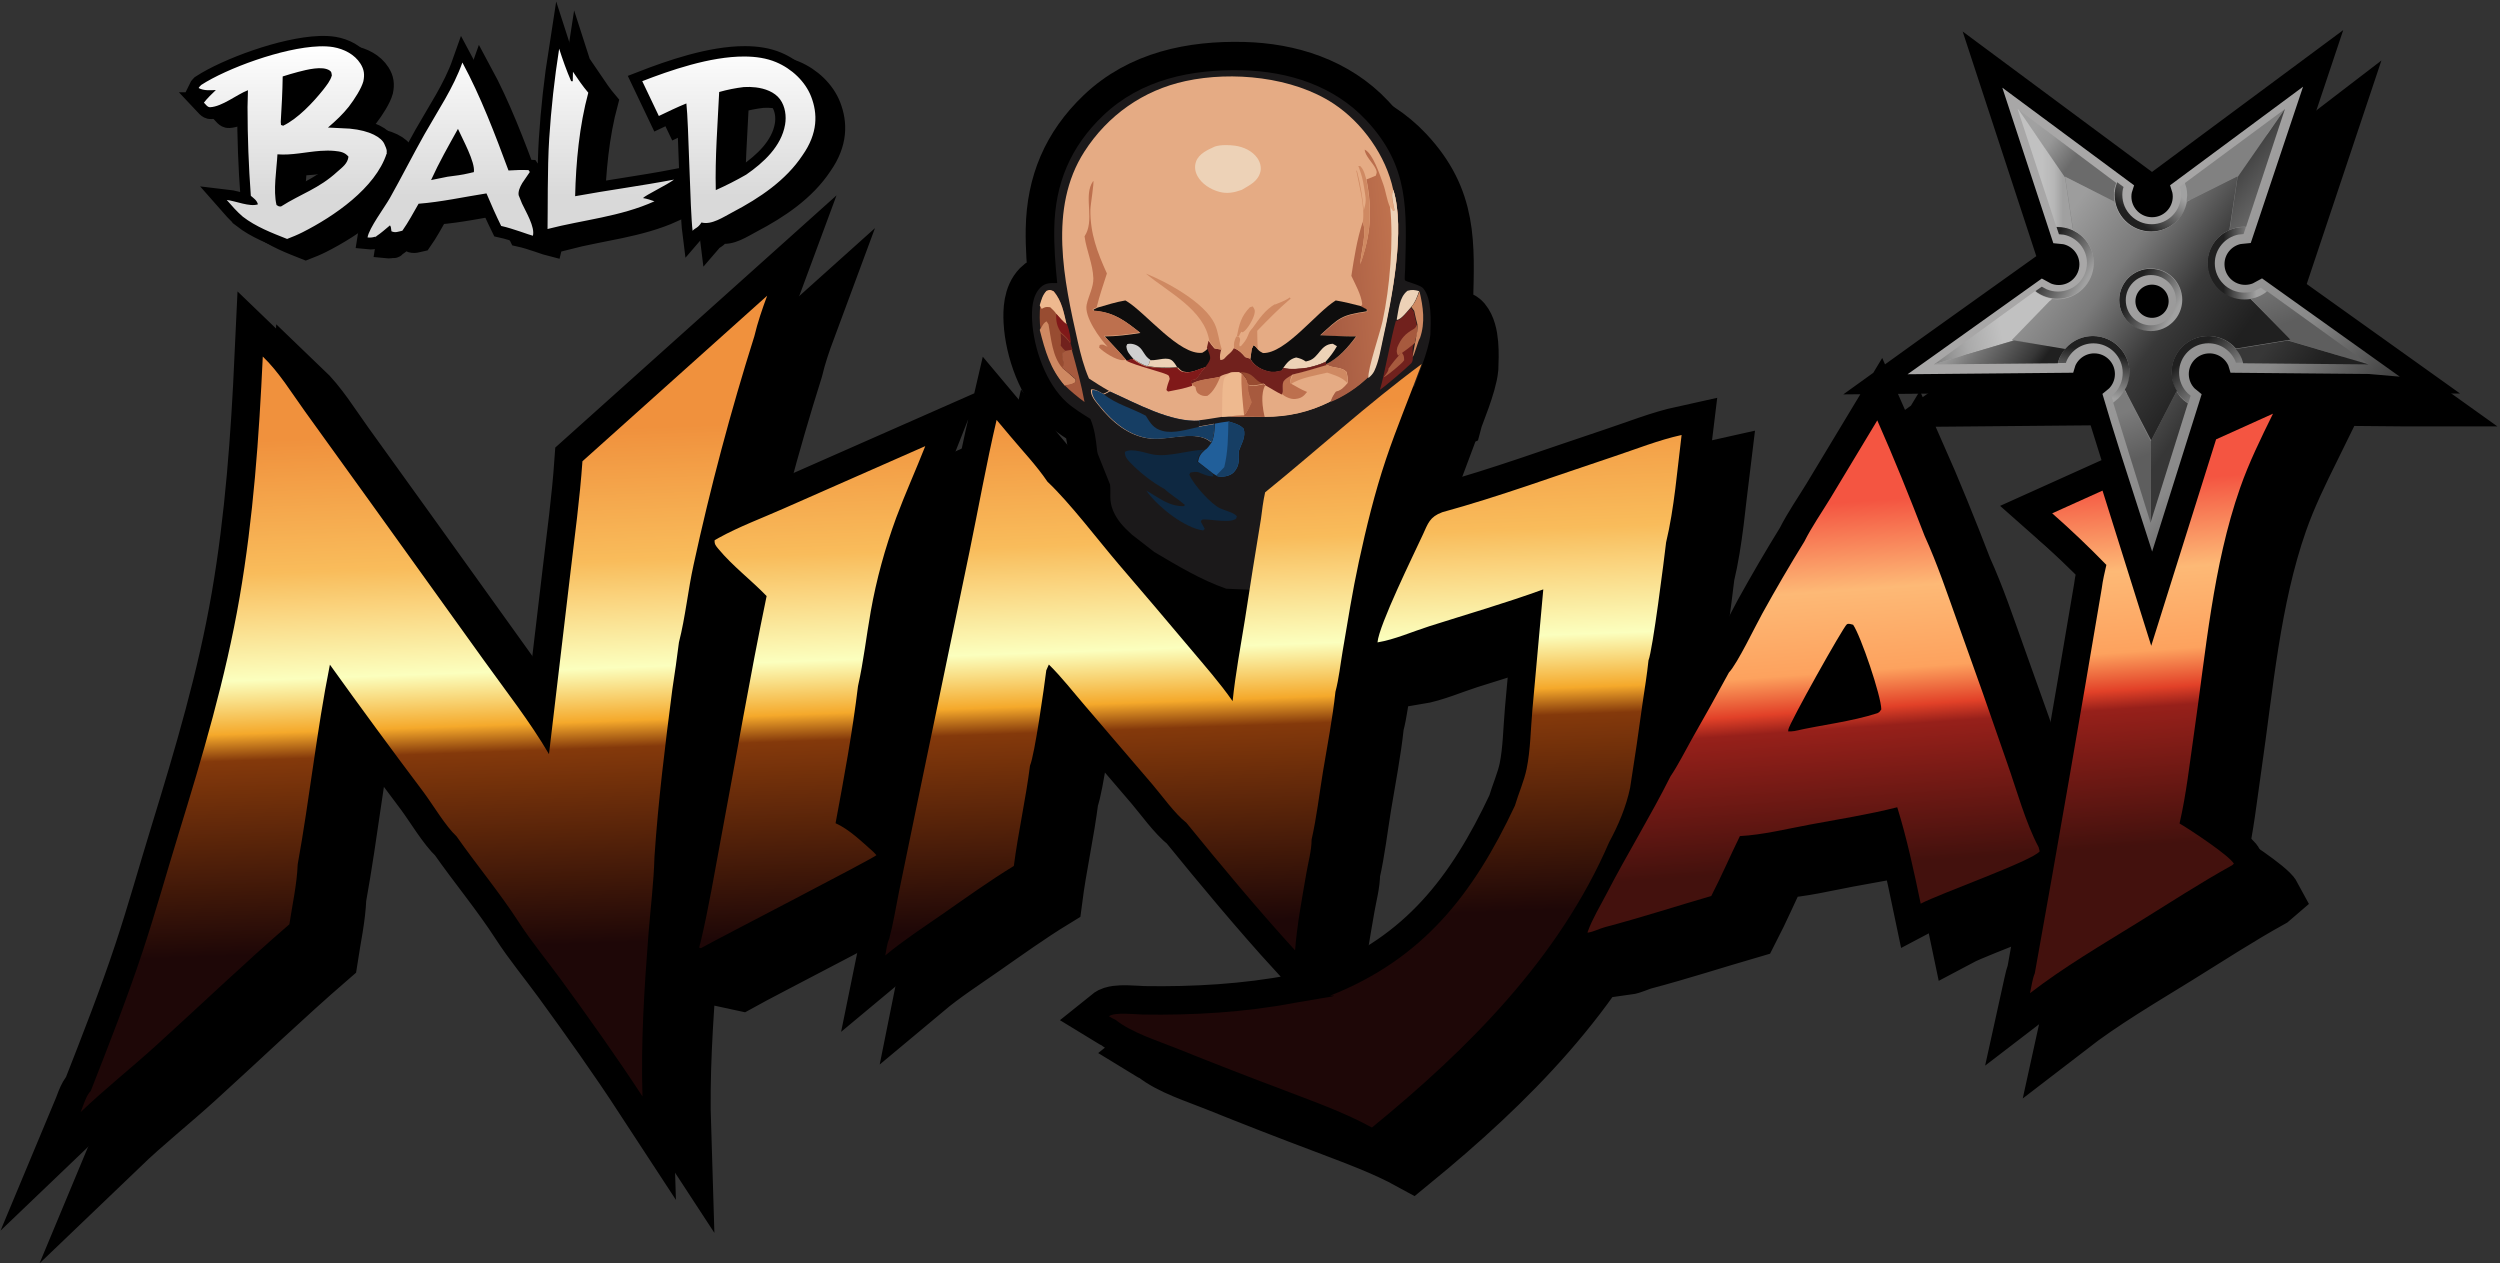 <svg width="1674" height="846" xmlns="http://www.w3.org/2000/svg" xmlns:xlink="http://www.w3.org/1999/xlink" xml:space="preserve" overflow="hidden"><rect width="100%" height="100%" fill="#333333" stroke="none"/><defs><linearGradient x1="2361.5" y1="2498" x2="2361.5" y2="2369" gradientUnits="userSpaceOnUse" spreadMethod="reflect" id="fill0"><stop offset="0" stop-color="#D9D9D9"/><stop offset="0.22" stop-color="#D9D9D9"/><stop offset="0.76" stop-color="#F2F2F2"/><stop offset="1" stop-color="#FFFFFF"/></linearGradient><radialGradient cx="643745" cy="541589" r="885633" gradientUnits="userSpaceOnUse" spreadMethod="pad" id="stroke1" gradientTransform="matrix(0 0 0 0 3085 2615)"><stop offset="0" stop-color="#F45541"/><stop offset="0.11" stop-color="#F45541"/><stop offset="0.71" stop-color="#FDB976"/><stop offset="1" stop-color="#FDB976"/></radialGradient><linearGradient x1="3299.88" y1="2599.97" x2="3329.12" y2="3018.03" gradientUnits="userSpaceOnUse" spreadMethod="reflect" id="fill2"><stop offset="0" stop-color="#F45541"/><stop offset="0.17" stop-color="#F45541"/><stop offset="0.31" stop-color="#FDB976"/><stop offset="0.44" stop-color="#FDA25E"/><stop offset="0.5" stop-color="#E24128"/><stop offset="0.53" stop-color="#97201A"/><stop offset="0.75" stop-color="#43110D"/><stop offset="1" stop-color="#43110D"/></linearGradient><linearGradient x1="2899.18" y1="2525.52" x2="2965.29" y2="2519.81" gradientUnits="userSpaceOnUse" spreadMethod="reflect" id="fill3"><stop offset="0" stop-color="#A15740"/><stop offset="0.5" stop-color="#B26648"/><stop offset="1" stop-color="#C47650"/></linearGradient><linearGradient x1="3290.34" y1="2406.83" x2="3635.66" y2="2696.58" gradientUnits="userSpaceOnUse" spreadMethod="reflect" id="stroke4"><stop offset="0" stop-color="#A8A7A7"/><stop offset="0.39" stop-color="#A8A7A7"/><stop offset="0.68" stop-color="#898989"/><stop offset="0.851" stop-color="#353535"/><stop offset="1" stop-color="#353535"/></linearGradient><linearGradient x1="3480.75" y1="2454.75" x2="3444.25" y2="2498.25" gradientUnits="userSpaceOnUse" spreadMethod="reflect" id="fill5"><stop offset="0" stop-color="#A1A1A1"/><stop offset="0.18" stop-color="#A1A1A1"/><stop offset="0.34" stop-color="#7C7C7C"/><stop offset="0.56" stop-color="#4A4A4A"/><stop offset="0.73" stop-color="#202020"/><stop offset="1" stop-color="#202020"/></linearGradient><linearGradient x1="3429.52" y1="2528.44" x2="3379.48" y2="2499.56" gradientUnits="userSpaceOnUse" spreadMethod="reflect" id="fill6"><stop offset="0" stop-color="#A1A1A1"/><stop offset="0.18" stop-color="#A1A1A1"/><stop offset="0.34" stop-color="#7C7C7C"/><stop offset="0.56" stop-color="#4A4A4A"/><stop offset="0.73" stop-color="#202020"/><stop offset="1" stop-color="#202020"/></linearGradient><linearGradient x1="3540" y1="2514.5" x2="3500" y2="2514.5" gradientUnits="userSpaceOnUse" spreadMethod="reflect" id="fill7"><stop offset="0" stop-color="#A1A1A1"/><stop offset="0.18" stop-color="#A1A1A1"/><stop offset="0.34" stop-color="#7C7C7C"/><stop offset="0.56" stop-color="#4A4A4A"/><stop offset="0.73" stop-color="#202020"/><stop offset="1" stop-color="#202020"/></linearGradient><linearGradient x1="3419.43" y1="2611.43" x2="3428.57" y2="2559.57" gradientUnits="userSpaceOnUse" spreadMethod="reflect" id="fill8"><stop offset="0" stop-color="#A1A1A1"/><stop offset="0.18" stop-color="#A1A1A1"/><stop offset="0.34" stop-color="#7C7C7C"/><stop offset="0.56" stop-color="#4A4A4A"/><stop offset="0.73" stop-color="#202020"/><stop offset="1" stop-color="#202020"/></linearGradient><linearGradient x1="3521" y1="2610.52" x2="3479" y2="2560.48" gradientUnits="userSpaceOnUse" spreadMethod="reflect" id="fill9"><stop offset="0" stop-color="#A1A1A1"/><stop offset="0.18" stop-color="#A1A1A1"/><stop offset="0.34" stop-color="#7C7C7C"/><stop offset="0.56" stop-color="#4A4A4A"/><stop offset="0.73" stop-color="#202020"/><stop offset="1" stop-color="#202020"/></linearGradient><linearGradient x1="3486.84" y1="2553.34" x2="3437.16" y2="2524.66" gradientUnits="userSpaceOnUse" spreadMethod="reflect" id="fill10"><stop offset="0" stop-color="#A1A1A1"/><stop offset="0.18" stop-color="#A1A1A1"/><stop offset="0.34" stop-color="#7C7C7C"/><stop offset="0.56" stop-color="#4A4A4A"/><stop offset="0.73" stop-color="#202020"/><stop offset="1" stop-color="#202020"/></linearGradient><linearGradient x1="3359.22" y1="2469.46" x2="3565.78" y2="2619.54" gradientUnits="userSpaceOnUse" spreadMethod="reflect" id="fill11"><stop offset="0" stop-color="#9D9D9D"/><stop offset="0.18" stop-color="#9D9D9D"/><stop offset="0.37" stop-color="#7A7A7A"/><stop offset="0.56" stop-color="#393939"/><stop offset="0.73" stop-color="#202020"/><stop offset="1" stop-color="#202020"/></linearGradient><linearGradient x1="3369.66" y1="2415.6" x2="3442.34" y2="2468.4" gradientUnits="userSpaceOnUse" spreadMethod="reflect" id="fill12"><stop offset="0" stop-color="#A1A1A1"/><stop offset="0.18" stop-color="#A1A1A1"/><stop offset="0.34" stop-color="#979797"/><stop offset="0.56" stop-color="#6B6B6B"/><stop offset="0.73" stop-color="#6B6B6B"/><stop offset="1" stop-color="#6B6B6B"/></linearGradient><linearGradient x1="3410" y1="2451.5" x2="3373" y2="2451.5" gradientUnits="userSpaceOnUse" spreadMethod="reflect" id="fill13"><stop offset="0" stop-color="#A0A0A0"/><stop offset="0.18" stop-color="#A0A0A0"/><stop offset="0.34" stop-color="#B7B7B7"/><stop offset="0.56" stop-color="#C1C1C1"/><stop offset="1" stop-color="#C1C1C1"/></linearGradient><linearGradient x1="3481.83" y1="2415.36" x2="3555.17" y2="2468.64" gradientUnits="userSpaceOnUse" spreadMethod="reflect" id="fill14"><stop offset="0" stop-color="#818181"/><stop offset="0.18" stop-color="#818181"/><stop offset="0.78" stop-color="#818181"/><stop offset="1" stop-color="#818181"/></linearGradient><linearGradient x1="3564.3" y1="2477.34" x2="3502.7" y2="2425.66" gradientUnits="userSpaceOnUse" spreadMethod="reflect" id="fill15"><stop offset="0" stop-color="#6D6D6D"/><stop offset="0.19" stop-color="#6D6D6D"/><stop offset="0.66" stop-color="#404040"/><stop offset="1" stop-color="#404040"/></linearGradient><linearGradient x1="3556.01" y1="2523.17" x2="3580.99" y2="2591.83" gradientUnits="userSpaceOnUse" spreadMethod="reflect" id="fill16"><stop offset="0" stop-color="#747474"/><stop offset="0.39" stop-color="#5E5E5E"/><stop offset="0.776" stop-color="#5E5E5E"/><stop offset="1" stop-color="#5E5E5E"/></linearGradient><linearGradient x1="3530.57" y1="2550.08" x2="3596.43" y2="2597.93" gradientUnits="userSpaceOnUse" spreadMethod="reflect" id="fill17"><stop offset="0" stop-color="#373737"/><stop offset="0.24" stop-color="#373737"/><stop offset="0.68" stop-color="#202020"/><stop offset="1" stop-color="#202020"/></linearGradient><linearGradient x1="3314" y1="2564.99" x2="3399" y2="2550.01" gradientUnits="userSpaceOnUse" spreadMethod="reflect" id="fill18"><stop offset="0" stop-color="#808080"/><stop offset="0.28" stop-color="#AAAAAA"/><stop offset="0.56" stop-color="#C1C1C1"/><stop offset="1" stop-color="#C1C1C1"/></linearGradient><linearGradient x1="3328.4" y1="2550.31" x2="3393.6" y2="2597.69" gradientUnits="userSpaceOnUse" spreadMethod="reflect" id="fill19"><stop offset="0" stop-color="#979797"/><stop offset="0.18" stop-color="#979797"/><stop offset="0.34" stop-color="#777777"/><stop offset="0.74" stop-color="#373737"/><stop offset="0.83" stop-color="#202020"/><stop offset="1" stop-color="#202020"/></linearGradient><linearGradient x1="3445.4" y1="2622.85" x2="3503.6" y2="2665.15" gradientUnits="userSpaceOnUse" spreadMethod="reflect" id="fill20"><stop offset="0" stop-color="#545454"/><stop offset="0.02" stop-color="#545454"/><stop offset="0.44" stop-color="#373737"/><stop offset="1" stop-color="#373737"/></linearGradient><linearGradient x1="3433.74" y1="2600.19" x2="3465.26" y2="2686.81" gradientUnits="userSpaceOnUse" spreadMethod="reflect" id="fill21"><stop offset="0" stop-color="#7B7B7B"/><stop offset="0.18" stop-color="#7B7B7B"/><stop offset="0.53" stop-color="#5E5E5E"/><stop offset="1" stop-color="#5E5E5E"/></linearGradient><radialGradient cx="1469946" cy="763008" r="1733592" fy="763008" gradientUnits="userSpaceOnUse" spreadMethod="pad" id="stroke22" gradientTransform="matrix(0 0 0 0 2076 2536)"><stop offset="0" stop-color="#926024"/><stop offset="0.68" stop-color="#FEE8AB"/><stop offset="1" stop-color="#FEE8AB"/></radialGradient><linearGradient x1="2601.63" y1="2517.64" x2="2622.37" y2="3111.36" gradientUnits="userSpaceOnUse" spreadMethod="reflect" id="fill23"><stop offset="0" stop-color="#F0913D"/><stop offset="0.17" stop-color="#F0913D"/><stop offset="0.32" stop-color="#F9BC5B"/><stop offset="0.44" stop-color="#FBFFBE"/><stop offset="0.5" stop-color="#F5A92B"/><stop offset="0.53" stop-color="#84390B"/><stop offset="0.75" stop-color="#1E0707"/><stop offset="1" stop-color="#1E0707"/></linearGradient></defs><g transform="translate(-2022 -2338)"><path d="M3284.56 2778.34C3282.37 2779.58 3245.93 2844.68 3245.36 2848.79 3245.3 2849.21 3245.28 2849.64 3245.24 2850.06 3246.73 2850.06 3248.06 2850.08 3249.53 2849.8 3267.65 2845.7 3287.36 2843.55 3304.96 2837.87 3306.43 2837.14 3306.67 2836.66 3307.57 2835.34 3307.54 2826.47 3293.83 2786.1 3288.71 2778.66 3287.38 2778.38 3285.81 2777.62 3284.56 2778.34ZM2668.01 2658.77C2661.71 2674.84 2654.57 2690.54 2648.55 2706.74 2641.03 2727.37 2635.35 2747.89 2631.51 2769.51 2628.56 2786.11 2626.67 2803.21 2622.97 2819.63 2619.3 2850.28 2613.59 2881.17 2607.94 2911.52 2617.19 2915.65 2625.67 2924.05 2633.21 2930.7L2635.32 2932.92C2634.13 2934.71 2530.01 2988.43 2517.85 2995.23L2516.64 2994.97C2516.88 2993.89 2517.04 2992.73 2517.46 2991.7 2522.98 2968.72 2526.8 2945.18 2531.17 2921.95 2541.36 2867.76 2550.57 2813.23 2561.79 2759.27 2551.49 2748.57 2538.93 2739.08 2529.51 2727.69 2527.85 2725.68 2526.74 2724.52 2526.98 2721.82L2529.67 2720.3C2543.46 2712.68 2558.7 2707.03 2573.12 2700.63L2668.01 2658.77ZM3174.4 2651.3C3171.47 2674.74 3169.52 2700.35 3164.02 2723.29 3162.76 2734.25 3155.01 2795.67 3152.23 2802.37 3151.24 2811.9 3149.7 2821.38 3148.29 2830.85 3145.71 2849.89 3142.92 2868.9 3139.91 2887.87 3137.24 2900.6 3132.04 2912.9 3125.86 2924.31 3092.35 3002.06 3031.42 3062.83 2967.06 3115.5 2948.92 3105.52 2928.72 3098.31 2909.42 3090.91 2885 3081.74 2860.69 3072.27 2836.49 3062.52 2823.76 3057.37 2805.94 3051.83 2795.41 3043.28 2793.79 3042.6 2792.49 3041.86 2790.99 3040.94 2794.67 3037.96 2808.72 3039.68 2813.57 3039.76 2846.95 3040.32 2882.06 3038.3 2914.88 3032L2940.38 3027.65C2943.82 3026.68 2939.57 3027.27 2939.16 3027.08 3001.24 3002.46 3034.96 2959.05 3062.78 2899.81 3065.2 2891.6 3068.94 2883.36 3070.65 2875 3073.24 2862.38 3073.33 2848.35 3074.5 2835.47L3081.8 2754.79C3056.75 2763.92 3030.94 2771.39 3005.53 2779.48 2994.41 2783.01 2982.17 2788.45 2970.79 2790.33 2971.69 2778.81 2995.16 2731.14 3001.1 2718.22 3004.66 2710.49 3005.7 2706.2 3014.17 2703.06 3052.68 2692.48 3090.68 2678.46 3128.59 2665.88 3143.52 2660.92 3159.08 2654.66 3174.4 2651.3ZM3304.89 2641.85C3316.1 2667.23 3326.58 2693.21 3336.55 2719.11 3345.14 2738.05 3351.68 2757.63 3358.68 2777.19 3369.99 2808.51 3381.06 2839.92 3391.89 2871.41 3398.15 2889.16 3404.14 2911.16 3412.89 2927.59L3413.59 2930.33C3409.01 2936.58 3346.41 2958.73 3333.94 2965.37 3329.46 2943.86 3324.75 2921.82 3318.24 2900.83 3298.94 2905.74 3278.97 2908.84 3259.4 2912.5 3244.32 2915.32 3228.21 2919.3 3212.93 2920.14 3206.41 2933.42 3200.54 2947.09 3193.76 2960.23 3170.06 2967.12 3146.58 2974.74 3122.72 2981.05 3118.74 2982.1 3114.98 2984.24 3110.92 2984.8L3111.1 2984.06C3114.18 2975.44 3119.52 2966.78 3123.74 2958.6 3137.39 2932.17 3153.18 2906.72 3166.45 2880.16 3171.76 2872.29 3176.09 2863.44 3180.78 2855.15 3189.22 2840.4 3197.5 2825.56 3205.59 2810.61 3211.26 2804.65 3223.21 2779.62 3227.97 2771.06 3236.96 2754.8 3246.33 2738.75 3256.08 2722.93 3261.03 2713.03 3267.77 2703.42 3273.52 2693.92L3304.89 2641.85ZM3569.76 2637.37C3561.7 2653.75 3553.73 2669.94 3547.69 2687.21 3529.44 2739.42 3524.81 2796.89 3516.89 2851.35 3513.99 2871.33 3511.75 2892.02 3507.2 2911.69 3513.71 2915.44 3540.76 2933.29 3543.58 2938.63L3542.37 2939.67C3520.89 2951.55 3500.08 2965.17 3479.18 2978.08 3454.96 2993.04 3429.7 3007.85 3407.14 3025.25 3408.09 3020.99 3408.67 3015.89 3410.33 3011.89 3425.73 2926.12 3440.66 2840.27 3455.13 2754.34 3455.8 2749.01 3457.03 2743.82 3458.23 2738.59 3446.59 2726.62 3434.5 2715.11 3421.96 2704.07L3455.65 2688.87 3457.4 2694.44 3488.25 2792.75 3531.67 2654.56 3569.76 2637.37ZM2562.16 2557.94C2558.85 2566.86 2555.76 2575.9 2553.56 2585.16 2537.68 2635.53 2524.13 2686.52 2512.92 2738.13 2509.12 2755.33 2507.43 2773.3 2503.08 2790.28 2501.75 2800.84 2500.27 2811.38 2498.65 2821.9 2493.85 2859.08 2489.17 2896.76 2486.68 2934.17 2486.22 2951.34 2484.01 2968.68 2482.68 2985.81 2479.88 3021.78 2477.52 3058.58 2478.67 3094.67 2461.34 3068.12 2442.69 3041.89 2424.02 3016.27 2414.81 3003.65 2404.51 2991.2 2396.04 2978.12 2383.22 2958.27 2367.76 2939.68 2354.15 2920.28 2346.87 2913.55 2338.38 2899.17 2332.01 2890.59 2310.81 2862.39 2289.93 2833.94 2269.39 2805.25 2260.53 2849.53 2255.86 2894.7 2247.82 2939.13 2247.32 2952.33 2244.24 2966.16 2242.25 2979.27 2211.74 3005.67 2182.63 3033.64 2152.75 3060.75 2136.25 3075.73 2118.55 3089.77 2102.5 3105.16 2104.06 3101.43 2106.31 3093.6 2109.25 3091.03 2121.26 3060.33 2133.47 3029.29 2143.84 2998 2152.47 2971.97 2159.85 2945.44 2167.89 2919.22 2184.03 2866.65 2199.58 2814.44 2208.93 2760.14 2218.12 2706.83 2221.96 2652.7 2224.45 2598.73 2235.23 2609.01 2244.03 2623.49 2252.73 2635.56L2296.87 2696.91 2372.21 2801.97C2387.01 2822.64 2403.25 2843.27 2416.07 2865.23L2430.38 2744.02C2433.33 2719.07 2436.72 2693.98 2438.47 2668.92L2562.16 2557.94ZM3488.07 2544.17C3478.77 2544.17 3471.23 2551.71 3471.23 2561.03 3471.23 2570.34 3478.77 2577.89 3488.07 2577.89 3497.38 2577.89 3504.92 2570.34 3504.92 2561.03 3504.92 2551.71 3497.38 2544.17 3488.07 2544.17ZM3577.95 2432.68 3549.89 2516.66 3546.47 2517C3537.55 2518.83 3530.85 2526.73 3530.85 2536.19 3530.85 2547 3539.61 2555.77 3550.41 2555.77 3553.11 2555.77 3555.68 2555.22 3558.02 2554.23L3561.29 2552.46 3633.5 2604.05 3633.38 2604.05 3544.86 2603.25 3544.53 2602.19C3541.56 2595.17 3534.61 2590.23 3526.51 2590.23 3515.71 2590.23 3506.95 2599 3506.95 2609.82 3506.95 2615.22 3509.14 2620.12 3512.68 2623.66L3514.67 2625.31 3488.08 2709.96C3478.98 2681.79 3465.57 2639.54 3461.43 2625.16L3463.24 2623.66C3466.78 2620.12 3468.97 2615.22 3468.97 2609.82 3468.97 2599 3460.21 2590.23 3449.4 2590.23 3441.3 2590.23 3434.35 2595.17 3431.38 2602.19L3431.05 2603.25 3342.65 2604.05 3342.93 2603.85 3414.72 2552.55 3418.02 2554.34C3420.36 2555.33 3422.93 2555.88 3425.63 2555.88 3436.43 2555.88 3445.19 2547.11 3445.19 2536.3 3445.19 2526.84 3438.49 2518.94 3429.57 2517.11L3426.3 2516.78 3398.93 2433.22 3469.38 2485.51 3468.95 2486.91C3468.69 2488.19 3468.55 2489.51 3468.55 2490.86 3468.55 2501.67 3477.31 2510.44 3488.11 2510.44 3498.92 2510.44 3507.67 2501.67 3507.67 2490.86 3507.67 2489.51 3507.54 2488.19 3507.28 2486.91L3506.83 2485.47 3577.87 2432.74 3577.95 2432.68ZM2879.97 2407.56C2910.83 2408.31 2941.22 2417.97 2962.79 2440.97 2991.9 2472 2989.91 2501.01 2988.91 2540.9 2988.88 2542.01 2988.4 2547.38 2988.78 2548.12 2989.36 2549.22 2998.96 2551.1 3001.1 2553.67 3006.92 2560.64 3006.12 2575.81 3005.83 2584.45 3004.84 2595.36 2995.96 2615.85 2995.11 2619.13L2994.49 2619.42 2976.44 2667.63C2968.94 2690 2963.26 2713.29 2958.29 2736.34 2954.01 2756.13 2950.86 2776.19 2947.46 2796.14 2945.93 2805.1 2944.96 2814.64 2942.63 2823.41 2940.74 2841.36 2937.16 2859.34 2934.25 2877.17 2931.8 2892.17 2930.02 2907.72 2926.66 2922.53 2926.67 2929.7 2924.39 2937.84 2923.17 2944.99 2920.23 2962.17 2916.96 2979.36 2915.6 2996.75 2890.96 2969.73 2865.92 2939.63 2842.77 2911.15 2835.07 2905.18 2826.6 2893.14 2820.03 2885.44L2774.99 2832.82C2767.06 2823.59 2759.4 2813.68 2750.76 2805.15L2749.03 2809.05C2747.72 2819.74 2741.29 2865.55 2738.13 2872.92 2735.29 2895.44 2730.21 2917.64 2727.3 2940.18 2710.87 2950.22 2695.12 2961.59 2679.31 2972.6 2666.53 2981.5 2653.19 2990.16 2641.23 3000.16 2641.94 2996.68 2642.32 2992.24 2643.85 2989.07 2646.63 2978.73 2648.29 2967.9 2650.44 2957.4L2663.04 2896.18 2697.57 2729.71C2703.66 2700.22 2708.92 2670.51 2715.77 2641.19L2724.74 2651.89C2733.08 2661.88 2742.57 2671.86 2749.84 2682.64 2764.7 2696.58 2783.71 2721.79 2797.57 2738.03 2813.65 2756.78 2829.63 2775.61 2845.51 2794.52 2855.13 2805.99 2865.25 2817.44 2873.78 2829.74 2875.68 2811.43 2879.12 2793.19 2882.03 2775.02L2885.15 2755.41 2869.06 2754.72 2869.06 2754.72 2869.06 2754.72C2852.02 2748.79 2836.35 2739.26 2820.88 2730.14 2820.88 2730.14 2820.88 2730.14 2820.88 2730.15 2820.88 2730.14 2820.88 2730.15 2820.88 2730.14 2820.88 2730.14 2823.37 2732.08 2820.87 2730.14L2805.87 2718.5C2799.97 2713.18 2795.98 2708.76 2793.32 2702.53 2790.33 2695.53 2791.94 2690.83 2791.24 2684.97L2782.99 2664.34C2781.53 2660.43 2783.3 2665.38 2782.48 2661.49 2781.66 2657.61 2780.94 2647.89 2778.06 2641.01 2772.75 2637.63 2767.03 2634.22 2762.33 2630.01 2748.35 2617.52 2740.04 2593.76 2739.04 2575.29 2738.64 2567.91 2739.01 2558.76 2744.51 2553.12 2747.8 2549.75 2751.46 2550 2755.85 2550.04 2754.58 2537.85 2753.65 2525.66 2753.87 2513.39 2754.42 2483.38 2764.74 2458.76 2786.59 2437.87 2812.02 2413.56 2845.91 2406.75 2879.97 2407.56Z" stroke="#000000" stroke-width="38.958" stroke-miterlimit="8" fill-rule="evenodd"/><path d="M3259.33 2756.34C3257.14 2757.58 3220.68 2822.68 3220.1 2826.79 3220.04 2827.21 3220.02 2827.64 3219.98 2828.06 3221.47 2828.06 3222.81 2828.08 3224.28 2827.8 3242.41 2823.7 3262.14 2821.55 3279.75 2815.87 3281.22 2815.14 3281.45 2814.66 3282.36 2813.34 3282.33 2804.47 3268.61 2764.1 3263.48 2756.66 3262.15 2756.38 3260.59 2755.62 3259.33 2756.34ZM2642.38 2636.77C2636.07 2652.84 2628.93 2668.54 2622.9 2684.74 2615.38 2705.37 2609.7 2725.89 2605.86 2747.51 2602.91 2764.11 2601.01 2781.21 2597.31 2797.63 2593.63 2828.28 2587.93 2859.17 2582.27 2889.52 2591.52 2893.65 2600.01 2902.05 2607.56 2908.7L2609.67 2910.92C2608.47 2912.71 2504.29 2966.43 2492.12 2973.23L2490.91 2972.97C2491.15 2971.89 2491.31 2970.73 2491.73 2969.7 2497.25 2946.72 2501.07 2923.18 2505.45 2899.95 2515.65 2845.76 2524.86 2791.23 2536.09 2737.27 2525.78 2726.57 2513.22 2717.08 2503.79 2705.69 2502.13 2703.68 2501.01 2702.52 2501.26 2699.82L2503.95 2698.3C2517.74 2690.68 2533 2685.03 2547.43 2678.63L2642.38 2636.77ZM3149.1 2629.3C3146.17 2652.74 3144.21 2678.35 3138.71 2701.29 3137.45 2712.25 3129.69 2773.67 3126.92 2780.37 3125.93 2789.9 3124.38 2799.38 3122.97 2808.85 3120.39 2827.89 3117.6 2846.9 3114.59 2865.87 3111.92 2878.6 3106.72 2890.9 3100.53 2902.31 3067 2980.06 3006.03 3040.83 2941.62 3093.5 2923.48 3083.52 2903.26 3076.31 2883.95 3068.91 2859.51 3059.74 2835.19 3050.27 2810.97 3040.52 2798.24 3035.37 2780.4 3029.83 2769.86 3021.28 2768.24 3020.6 2766.94 3019.86 2765.44 3018.94 2769.13 3015.96 2783.19 3017.68 2788.03 3017.76 2821.44 3018.32 2856.57 3016.3 2889.41 3010L2914.93 3005.65C2918.37 3004.68 2914.11 3005.27 2913.7 3005.08 2975.83 2980.46 3009.57 2937.05 3037.41 2877.81 3039.83 2869.6 3043.57 2861.36 3045.28 2853 3047.87 2840.38 3047.97 2826.35 3049.13 2813.47L3056.44 2732.79C3031.37 2741.92 3005.55 2749.39 2980.12 2757.48 2969 2761.01 2956.75 2766.45 2945.36 2768.33 2946.25 2756.81 2969.74 2709.14 2975.68 2696.22 2979.24 2688.49 2980.29 2684.2 2988.77 2681.06 3027.3 2670.48 3065.33 2656.46 3103.26 2643.88 3118.2 2638.92 3133.77 2632.66 3149.1 2629.3ZM3279.67 2619.85C3290.89 2645.23 3301.38 2671.21 3311.35 2697.11 3319.96 2716.05 3326.49 2735.63 3333.5 2755.19 3344.82 2786.51 3355.89 2817.92 3366.73 2849.41 3373 2867.16 3378.99 2889.16 3387.75 2905.59L3388.44 2908.33C3383.87 2914.58 3321.23 2936.73 3308.75 2943.37 3304.26 2921.86 3299.55 2899.82 3293.03 2878.83 3273.72 2883.74 3253.74 2886.84 3234.15 2890.5 3219.06 2893.32 3202.95 2897.3 3187.65 2898.14 3181.13 2911.42 3175.25 2925.09 3168.48 2938.23 3144.76 2945.12 3121.26 2952.74 3097.39 2959.05 3093.41 2960.1 3089.64 2962.24 3085.58 2962.8L3085.75 2962.06C3088.84 2953.44 3094.18 2944.78 3098.41 2936.6 3112.07 2910.17 3127.86 2884.72 3141.15 2858.16 3146.45 2850.29 3150.79 2841.44 3155.48 2833.15 3163.93 2818.4 3172.21 2803.56 3180.31 2788.61 3185.98 2782.65 3197.94 2757.62 3202.71 2749.06 3211.7 2732.8 3221.07 2716.75 3230.83 2700.93 3235.79 2691.03 3242.53 2681.42 3248.29 2671.92L3279.67 2619.85ZM3544.72 2615.37C3536.65 2631.75 3528.67 2647.94 3522.64 2665.21 3504.37 2717.42 3499.73 2774.89 3491.82 2829.35 3488.91 2849.33 3486.67 2870.02 3482.12 2889.69 3488.64 2893.44 3515.7 2911.29 3518.52 2916.63L3517.31 2917.67C3495.81 2929.55 3474.99 2943.17 3454.08 2956.08 3429.85 2971.04 3404.56 2985.85 3381.99 3003.25 3382.94 2998.99 3383.52 2993.89 3385.19 2989.89 3400.59 2904.12 3415.54 2818.27 3430.01 2732.34 3430.68 2727.01 3431.92 2721.82 3433.12 2716.59 3421.47 2704.62 3409.37 2693.11 3396.82 2682.07L3430.54 2666.87 3432.29 2672.44 3463.15 2770.75 3506.6 2632.56 3544.72 2615.37ZM2536.46 2535.94C2533.15 2544.86 2530.05 2553.9 2527.86 2563.16 2511.96 2613.53 2498.4 2664.52 2487.19 2716.13 2483.38 2733.33 2481.69 2751.3 2477.34 2768.28 2476.01 2778.84 2474.53 2789.38 2472.9 2799.9 2468.11 2837.08 2463.43 2874.76 2460.94 2912.17 2460.48 2929.34 2458.26 2946.68 2456.93 2963.81 2454.13 2999.78 2451.77 3036.58 2452.92 3072.67 2435.57 3046.12 2416.91 3019.89 2398.23 2994.27 2389.02 2981.65 2378.71 2969.2 2370.23 2956.12 2357.41 2936.27 2341.93 2917.68 2328.31 2898.28 2321.03 2891.55 2312.54 2877.17 2306.16 2868.59 2284.94 2840.39 2264.05 2811.94 2243.49 2783.25 2234.63 2827.53 2229.96 2872.7 2221.91 2917.13 2221.41 2930.33 2218.33 2944.16 2216.34 2957.27 2185.81 2983.67 2156.68 3011.64 2126.79 3038.75 2110.28 3053.73 2092.56 3067.77 2076.5 3083.16 2078.06 3079.43 2080.31 3071.6 2083.26 3069.03 2095.27 3038.33 2107.49 3007.29 2117.86 2976 2126.5 2949.97 2133.88 2923.44 2141.94 2897.22 2158.08 2844.65 2173.64 2792.44 2183 2738.14 2192.19 2684.83 2196.04 2630.7 2198.53 2576.73 2209.31 2587.01 2218.12 2601.49 2226.82 2613.56L2270.99 2674.91 2346.39 2779.97C2361.19 2800.64 2377.45 2821.27 2390.27 2843.23L2404.59 2722.02C2407.54 2697.07 2410.94 2671.98 2412.69 2646.92L2536.46 2535.94ZM3462.98 2522.17C3453.67 2522.17 3446.13 2529.71 3446.13 2539.03 3446.13 2548.34 3453.67 2555.89 3462.98 2555.89 3472.29 2555.89 3479.83 2548.34 3479.83 2539.03 3479.83 2529.71 3472.29 2522.17 3462.98 2522.17ZM3552.92 2410.68 3524.84 2494.66 3521.41 2495C3512.49 2496.83 3505.78 2504.73 3505.78 2514.19 3505.78 2525 3514.54 2533.77 3525.35 2533.77 3528.06 2533.77 3530.63 2533.22 3532.97 2532.23L3536.24 2530.46 3608.5 2582.05 3608.38 2582.05 3519.8 2581.25 3519.48 2580.19C3516.5 2573.17 3509.55 2568.23 3501.44 2568.23 3490.63 2568.23 3481.86 2577 3481.86 2587.82 3481.86 2593.22 3484.06 2598.12 3487.6 2601.66L3489.59 2603.31 3462.98 2687.96C3453.88 2659.79 3440.46 2617.54 3436.32 2603.16L3438.12 2601.66C3441.67 2598.12 3443.86 2593.22 3443.86 2587.82 3443.86 2577 3435.09 2568.23 3424.28 2568.23 3416.17 2568.23 3409.22 2573.17 3406.25 2580.19L3405.92 2581.25 3317.46 2582.05 3317.74 2581.85 3389.58 2530.55 3392.87 2532.34C3395.22 2533.33 3397.79 2533.88 3400.49 2533.88 3411.31 2533.88 3420.07 2525.11 3420.07 2514.3 3420.07 2504.84 3413.36 2496.94 3404.44 2495.11L3401.17 2494.78 3373.78 2411.22 3444.27 2463.51 3443.84 2464.91C3443.58 2466.19 3443.44 2467.51 3443.44 2468.86 3443.44 2479.67 3452.21 2488.44 3463.02 2488.44 3473.83 2488.44 3482.59 2479.67 3482.59 2468.86 3482.59 2467.51 3482.45 2466.19 3482.19 2464.91L3481.75 2463.47 3552.84 2410.74 3552.92 2410.68ZM2854.48 2385.56C2885.36 2386.31 2915.77 2395.97 2937.35 2418.97 2966.48 2450 2964.49 2479.01 2963.49 2518.9 2963.46 2520.01 2962.98 2525.38 2963.36 2526.12 2963.93 2527.22 2973.54 2529.1 2975.69 2531.67 2981.51 2538.64 2980.71 2553.81 2980.42 2562.45 2979.43 2573.36 2970.55 2593.85 2969.7 2597.13L2969.08 2597.42 2951.01 2645.63C2943.5 2668 2937.83 2691.29 2932.84 2714.34 2928.57 2734.13 2925.42 2754.19 2922.01 2774.14 2920.48 2783.1 2919.51 2792.64 2917.18 2801.41 2915.29 2819.36 2911.71 2837.34 2908.79 2855.17 2906.34 2870.17 2904.56 2885.72 2901.2 2900.53 2901.2 2907.7 2898.92 2915.84 2897.7 2922.99 2894.77 2940.17 2891.49 2957.36 2890.13 2974.75 2865.48 2947.73 2840.42 2917.63 2817.26 2889.15 2809.54 2883.18 2801.07 2871.14 2794.49 2863.44L2749.43 2810.82C2741.5 2801.59 2733.83 2791.68 2725.19 2783.15L2723.45 2787.05C2722.14 2797.74 2715.71 2843.55 2712.55 2850.92 2709.7 2873.44 2704.62 2895.64 2701.71 2918.18 2685.27 2928.22 2669.51 2939.59 2653.69 2950.6 2640.9 2959.5 2627.55 2968.16 2615.58 2978.16 2616.3 2974.68 2616.67 2970.24 2618.2 2967.07 2620.99 2956.73 2622.65 2945.9 2624.8 2935.4L2637.4 2874.18 2671.96 2707.71C2678.05 2678.22 2683.31 2648.51 2690.17 2619.19L2699.15 2629.89C2707.49 2639.88 2716.99 2649.86 2724.26 2660.64 2739.13 2674.58 2758.16 2699.79 2772.03 2716.03 2788.11 2734.78 2804.1 2753.61 2820 2772.52 2829.62 2783.99 2839.75 2795.44 2848.29 2807.74 2850.18 2789.43 2853.63 2771.19 2856.54 2753.02L2859.66 2733.41 2843.56 2732.72 2843.56 2732.72 2843.56 2732.72C2826.51 2726.79 2810.83 2717.26 2795.35 2708.14 2795.35 2708.14 2795.35 2708.14 2795.35 2708.15 2795.35 2708.14 2795.35 2708.15 2795.35 2708.14 2795.34 2708.14 2797.84 2710.08 2795.34 2708.14L2780.33 2696.5C2774.42 2691.18 2770.43 2686.76 2767.77 2680.53 2764.78 2673.53 2766.39 2668.83 2765.69 2662.97L2757.43 2642.34C2755.97 2638.43 2757.75 2643.38 2756.93 2639.49 2756.11 2635.61 2755.38 2625.89 2752.5 2619.01 2747.19 2615.63 2741.46 2612.22 2736.76 2608.01 2722.77 2595.52 2714.46 2571.76 2713.46 2553.29 2713.06 2545.91 2713.42 2536.76 2718.93 2531.12 2722.22 2527.75 2725.88 2528 2730.27 2528.04 2729.01 2515.85 2728.08 2503.66 2728.3 2491.39 2728.85 2461.38 2739.17 2436.76 2761.04 2415.87 2786.48 2391.56 2820.4 2384.75 2854.48 2385.56Z" stroke="#000000" stroke-width="38.958" stroke-miterlimit="8" fill-rule="evenodd"/><path d="M2235.48 2439.03C2225.84 2439.73 2216.31 2442.11 2206.78 2441.34 2206.51 2446.43 2205.76 2452.5 2205.38 2458.51L2205.38 2458.51C2205 2464.52 2204.98 2470.46 2206.17 2475.3 2208.21 2476.4 2207.18 2476.16 2209.16 2476.26 2222.59 2467.7 2234.41 2464.43 2246.92 2452.93 2250.28 2449.95 2253.8 2447.53 2254.34 2442.89L2254.34 2442.89C2251.84 2439.93 2248.95 2439.45 2245.16 2439.07 2241.92 2438.75 2238.69 2438.8 2235.48 2439.03ZM2327.65 2424.29C2321.37 2435.55 2314.97 2446.82 2309.64 2458.57L2320.8 2456.31C2320.8 2456.31 2320.8 2456.31 2320.8 2456.31 2320.8 2456.31 2320.8 2456.31 2320.8 2456.32 2325.65 2455.69 2330.45 2455.13 2335.2 2453.97 2335.2 2453.97 2335.2 2453.97 2335.2 2453.97L2335.2 2453.97 2338.29 2453.25C2339.38 2446.73 2330.59 2430.88 2327.65 2424.29ZM2519.04 2396.3C2513.34 2396.98 2508.08 2398.05 2502.56 2399.6 2501.53 2421.42 2499.74 2443.47 2500.29 2465.3 2507.31 2462.17 2513.99 2458.77 2520.65 2454.94 2532.22 2446.95 2544.18 2436.02 2546.69 2421.44 2547.67 2415.77 2546.79 2409.23 2543.32 2404.5 2539.66 2399.5 2533.05 2397.23 2527.1 2396.52 2524.47 2396.2 2521.68 2396.13 2519.04 2396.3ZM2237.24 2383.76C2235.47 2383.57 2233.5 2383.66 2231.52 2383.89 2227.55 2384.35 2223.49 2385.42 2220.72 2386.13 2217.21 2387.03 2213.75 2388.11 2210.29 2389.19 2210.16 2399.36 2209.6 2409.48 2208.99 2419.63L2208.99 2419.63C2208.99 2419.63 2208.99 2419.63 2208.99 2419.63L2209.15 2421.67 2210.59 2422.19C2220.49 2417.43 2230.63 2406.61 2237.41 2398.12L2237.41 2398.12C2237.41 2398.12 2237.41 2398.12 2237.41 2398.12 2239.75 2395.04 2242.14 2392.26 2243.21 2388.49 2242.92 2387.03 2243.14 2386.18 2241.81 2385.26 2240.59 2384.41 2239.01 2383.95 2237.24 2383.76ZM2330.61 2379.86C2342.85 2402.46 2352.55 2428.06 2361.49 2452.16 2366 2451.88 2370.4 2451.71 2374.92 2451.91L2375.76 2453.14C2375.77 2453.15 2375.77 2453.15 2375.77 2453.16L2370.72 2460.56C2369.07 2463.34 2367.87 2466.24 2368.29 2468.71L2370.49 2474.15C2370.48 2474.15 2370.48 2474.16 2370.48 2474.16 2373.04 2479.68 2379.37 2490.02 2377.83 2495.86 2375.2 2495.24 2364.29 2490.98 2356.58 2489.29 2353.05 2482.12 2349.85 2474.86 2346.74 2467.5 2331.8 2469.84 2316.32 2473.26 2301.28 2474.42 2297.79 2480.47 2294.46 2486.78 2290.43 2492.48 2287.64 2493.08 2285.77 2494.09 2283.11 2492.86 2283.04 2492.37 2282.98 2491.88 2282.91 2491.39 2282.62 2489.53 2282.88 2490.23 2282.14 2488.9 2279.08 2491.42 2276.06 2494.2 2272.73 2496.35 2271.17 2497.59 2273.67 2496.23 2272.73 2496.34 2270.64 2496.99 2269.3 2497.23 2267.11 2497 2267.97 2490.94 2278.64 2476.69 2282.07 2470.59 2289.99 2456.51 2297.27 2442.05 2305.21 2427.95 2314.03 2412.32 2324.63 2396.82 2330.61 2379.86ZM2519.45 2375.84C2527.12 2375.86 2534.32 2376.96 2540.58 2379.58 2551.26 2384.05 2560.23 2392.61 2564.15 2402.7 2568.51 2413.94 2568.8 2427.15 2558.35 2442 2547.22 2458.77 2529.78 2470.54 2511.51 2480.11 2505.51 2483.25 2497.43 2488.83 2490.71 2486.97 2488.16 2490.96 2486.57 2490.44 2484.76 2492.54 2483.07 2479.26 2482.12 2420.07 2480.6 2407.26 2474.33 2409.77 2468.26 2412.79 2462.16 2415.67L2451.05 2392.35C2469.26 2385.29 2496.44 2375.75 2519.45 2375.84ZM2395.41 2370.61C2397.75 2377.9 2400.38 2385.36 2403.45 2392.38L2404.52 2392.4C2404.56 2390.28 2404.6 2388.16 2404.65 2386.04 2408.01 2390.99 2411.02 2395.5 2414.92 2400.08 2408.96 2422.15 2406.63 2446.61 2406.11 2469.38 2428.13 2465.34 2450.35 2462.45 2472.33 2458.25 2467.89 2461.7 2453.33 2468.62 2451.54 2470.62 2454.26 2471.1 2456.64 2471.85 2459.23 2472.8 2436.2 2483.17 2411.5 2485.16 2387.63 2491.34L2387.63 2491.33C2387.87 2480.12 2387.46 2450.95 2388.75 2430.79 2390.05 2410.63 2392.27 2390.57 2395.41 2370.61ZM2234.64 2369.04C2238.12 2368.92 2241.32 2369.07 2244.14 2369.55 2251.25 2370.77 2258.42 2374.38 2262.35 2380.6 2264.86 2384.56 2265.23 2387.91 2264.31 2392.42 2263.01 2397.23 2258.5 2404.29 2254.55 2409.45 2250.64 2414.38 2246.04 2418.78 2240.6 2423.4L2255.15 2424.13C2269.11 2425.44 2276.46 2430.17 2278.34 2434.35 2280.38 2438.88 2279.96 2438.54 2279.89 2440.83 2280.15 2441.91 2280.02 2439.84 2279.89 2440.84 2272.39 2463.95 2244.53 2482.95 2223.62 2493.51 2220.25 2495.22 2216.78 2496.64 2213.25 2498 2203.02 2493.95 2192.28 2489.84 2183.51 2483.03 2183.51 2483.02 2183.51 2483.02 2183.51 2483.02 2179.54 2479.63 2176.23 2475.79 2172.81 2471.89 2178.84 2472.58 2188.25 2476.72 2193.72 2474.82 2192.86 2471.95 2191.18 2471.06 2188.95 2469.1 2187.5 2449.42 2186.76 2429.71 2186.75 2409.98 2186.75 2409.98 2186.75 2409.97 2186.74 2409.97 2186.83 2406.11 2186.93 2402.26 2187.02 2398.4 2179.31 2401.44 2169.86 2409.34 2161.71 2409.79 2160.84 2409.84 2160.09 2409.36 2159.41 2408.73L2157.53 2406.73C2157.54 2406.73 2157.54 2406.73 2157.54 2406.73 2159.91 2403.63 2162.76 2401 2165.55 2398.28 2161.8 2398.47 2157.51 2398.83 2154 2396.95 2154.38 2396.12 2155.39 2395.29 2155.76 2394.87 2172.59 2383.93 2210.24 2369.9 2234.64 2369.04Z" fill-rule="evenodd"/><path d="M2248.98 2445.53C2239.34 2446.23 2229.81 2448.61 2220.28 2447.84 2220.01 2452.93 2219.26 2459 2218.88 2465.01L2218.88 2465.01C2218.5 2471.02 2218.48 2476.96 2219.67 2481.8 2221.71 2482.9 2220.68 2482.66 2222.66 2482.76 2236.09 2474.2 2247.91 2470.93 2260.42 2459.43 2263.78 2456.45 2267.3 2454.03 2267.84 2449.39L2267.84 2449.39C2265.34 2446.43 2262.45 2445.95 2258.66 2445.57 2255.42 2445.25 2252.19 2445.3 2248.98 2445.53ZM2341.15 2430.79C2334.87 2442.05 2328.47 2453.32 2323.14 2465.07L2334.3 2462.81C2334.3 2462.81 2334.3 2462.81 2334.3 2462.81 2334.3 2462.81 2334.3 2462.81 2334.3 2462.82 2339.15 2462.19 2343.95 2461.63 2348.7 2460.47 2348.7 2460.47 2348.7 2460.47 2348.7 2460.47L2348.7 2460.47 2351.79 2459.75C2352.88 2453.23 2344.09 2437.38 2341.15 2430.79ZM2532.54 2402.8C2526.84 2403.48 2521.58 2404.55 2516.06 2406.1 2515.03 2427.92 2513.24 2449.97 2513.79 2471.8 2520.81 2468.67 2527.49 2465.27 2534.15 2461.44 2545.72 2453.45 2557.68 2442.52 2560.19 2427.94 2561.17 2422.27 2560.29 2415.73 2556.82 2411 2553.16 2406 2546.55 2403.73 2540.6 2403.02 2537.97 2402.7 2535.18 2402.63 2532.54 2402.8ZM2250.74 2390.26C2248.97 2390.07 2247 2390.16 2245.02 2390.39 2241.05 2390.85 2236.99 2391.92 2234.22 2392.63 2230.71 2393.53 2227.25 2394.61 2223.79 2395.69 2223.66 2405.86 2223.1 2415.98 2222.49 2426.13L2222.49 2426.13C2222.49 2426.13 2222.49 2426.13 2222.49 2426.13L2222.65 2428.17 2224.09 2428.69C2233.99 2423.93 2244.13 2413.11 2250.91 2404.62L2250.91 2404.62C2250.91 2404.62 2250.91 2404.62 2250.91 2404.62 2253.25 2401.54 2255.64 2398.76 2256.71 2394.99 2256.42 2393.53 2256.64 2392.68 2255.31 2391.76 2254.09 2390.91 2252.51 2390.45 2250.74 2390.26ZM2344.11 2386.36C2356.35 2408.96 2366.05 2434.56 2374.99 2458.66 2379.5 2458.38 2383.9 2458.21 2388.42 2458.41L2389.26 2459.64C2389.27 2459.65 2389.27 2459.65 2389.27 2459.66L2384.22 2467.06C2382.57 2469.84 2381.37 2472.74 2381.79 2475.21L2383.99 2480.65C2383.98 2480.65 2383.98 2480.66 2383.98 2480.66 2386.54 2486.18 2392.87 2496.52 2391.33 2502.36 2388.7 2501.74 2377.79 2497.48 2370.08 2495.79 2366.55 2488.62 2363.35 2481.36 2360.24 2474 2345.3 2476.34 2329.82 2479.76 2314.78 2480.92 2311.29 2486.97 2307.96 2493.28 2303.93 2498.98 2301.14 2499.58 2299.27 2500.59 2296.61 2499.36 2296.54 2498.87 2296.48 2498.38 2296.41 2497.89 2296.12 2496.03 2296.38 2496.73 2295.64 2495.4 2292.58 2497.92 2289.56 2500.7 2286.23 2502.85 2284.67 2504.09 2287.17 2502.73 2286.23 2502.84 2284.14 2503.49 2282.8 2503.73 2280.61 2503.5 2281.47 2497.44 2292.14 2483.19 2295.57 2477.09 2303.49 2463.01 2310.77 2448.55 2318.71 2434.45 2327.53 2418.82 2338.13 2403.32 2344.11 2386.36ZM2532.95 2382.34C2540.62 2382.36 2547.82 2383.46 2554.08 2386.08 2564.76 2390.55 2573.73 2399.11 2577.65 2409.2 2582.01 2420.44 2582.3 2433.65 2571.85 2448.5 2560.72 2465.27 2543.28 2477.04 2525.01 2486.61 2519.01 2489.75 2510.93 2495.33 2504.21 2493.47 2501.66 2497.46 2500.07 2496.94 2498.26 2499.04 2496.57 2485.76 2495.62 2426.57 2494.1 2413.76 2487.83 2416.27 2481.76 2419.29 2475.66 2422.17L2464.55 2398.85C2482.76 2391.79 2509.94 2382.25 2532.95 2382.34ZM2408.91 2377.11C2411.25 2384.4 2413.88 2391.86 2416.95 2398.88L2418.02 2398.9C2418.06 2396.78 2418.1 2394.66 2418.15 2392.54 2421.51 2397.49 2424.52 2402 2428.42 2406.58 2422.46 2428.65 2420.13 2453.11 2419.61 2475.88 2441.63 2471.84 2463.85 2468.95 2485.83 2464.75 2481.39 2468.2 2466.83 2475.12 2465.04 2477.12 2467.75 2477.6 2470.14 2478.35 2472.73 2479.3 2449.7 2489.67 2425 2491.66 2401.13 2497.84L2401.13 2497.83C2401.37 2486.62 2400.96 2457.45 2402.25 2437.29 2403.55 2417.13 2405.77 2397.07 2408.91 2377.11ZM2248.14 2375.54C2251.62 2375.42 2254.82 2375.57 2257.64 2376.05 2264.75 2377.27 2271.92 2380.88 2275.85 2387.1 2278.36 2391.06 2278.73 2394.41 2277.81 2398.92 2276.51 2403.73 2272 2410.79 2268.05 2415.95 2264.14 2420.88 2259.54 2425.28 2254.1 2429.9L2268.65 2430.63C2282.61 2431.94 2289.96 2436.67 2291.84 2440.85 2293.88 2445.38 2293.46 2445.04 2293.39 2447.33 2293.65 2448.41 2293.52 2446.34 2293.39 2447.34 2285.89 2470.45 2258.03 2489.45 2237.12 2500.01 2233.75 2501.72 2230.28 2503.14 2226.75 2504.5 2216.52 2500.45 2205.78 2496.34 2197.01 2489.53 2197.01 2489.52 2197.01 2489.52 2197.01 2489.52 2193.04 2486.13 2189.73 2482.29 2186.31 2478.39 2192.34 2479.08 2201.75 2483.22 2207.22 2481.32 2206.36 2478.45 2204.68 2477.56 2202.45 2475.6 2200.99 2455.92 2200.26 2436.21 2200.25 2416.48 2200.25 2416.48 2200.25 2416.47 2200.24 2416.47 2200.33 2412.61 2200.43 2408.76 2200.52 2404.9 2192.81 2407.94 2183.36 2415.84 2175.21 2416.29 2174.34 2416.34 2173.59 2415.86 2172.91 2415.23L2171.03 2413.23C2171.04 2413.23 2171.04 2413.23 2171.04 2413.23 2173.41 2410.13 2176.26 2407.5 2179.05 2404.78 2175.3 2404.97 2171.01 2405.33 2167.5 2403.45 2167.88 2402.62 2168.89 2401.79 2169.26 2401.37 2186.09 2390.43 2223.73 2376.4 2248.14 2375.54Z" stroke="#000000" stroke-width="14.896" stroke-miterlimit="8" fill-rule="evenodd"/><path d="M2236.98 2439.53C2227.34 2440.23 2217.81 2442.61 2208.28 2441.84 2208.01 2446.93 2207.26 2453 2206.88 2459.01L2206.88 2459.01C2206.5 2465.02 2206.48 2470.96 2207.67 2475.8 2209.71 2476.9 2208.68 2476.66 2210.66 2476.76 2224.09 2468.2 2235.91 2464.93 2248.42 2453.43 2251.78 2450.45 2255.3 2448.03 2255.84 2443.39L2255.84 2443.39C2253.34 2440.43 2250.45 2439.95 2246.66 2439.57 2243.42 2439.25 2240.19 2439.3 2236.98 2439.53ZM2329.15 2424.79C2322.87 2436.05 2316.47 2447.32 2311.14 2459.07L2322.3 2456.81C2322.3 2456.81 2322.3 2456.81 2322.3 2456.81 2322.3 2456.81 2322.3 2456.81 2322.3 2456.82 2327.15 2456.19 2331.95 2455.63 2336.71 2454.47 2336.7 2454.47 2336.7 2454.47 2336.7 2454.46L2336.7 2454.46 2339.79 2453.75C2340.88 2447.23 2332.09 2431.38 2329.15 2424.79ZM2520.54 2396.8C2514.84 2397.48 2509.58 2398.55 2504.06 2400.1 2503.03 2421.92 2501.24 2443.97 2501.79 2465.8 2508.81 2462.67 2515.49 2459.27 2522.15 2455.44 2533.72 2447.45 2545.68 2436.52 2548.19 2421.94 2549.17 2416.27 2548.29 2409.73 2544.82 2405 2541.16 2400 2534.55 2397.73 2528.6 2397.02 2525.97 2396.7 2523.18 2396.63 2520.54 2396.8ZM2238.74 2384.26C2236.97 2384.07 2235 2384.16 2233.02 2384.39 2229.05 2384.85 2224.99 2385.92 2222.22 2386.63 2218.71 2387.53 2215.25 2388.61 2211.79 2389.69 2211.66 2399.86 2211.1 2409.98 2210.49 2420.13L2210.49 2420.13C2210.49 2420.13 2210.49 2420.13 2210.49 2420.13L2210.65 2422.17 2212.09 2422.69C2221.99 2417.93 2232.13 2407.11 2238.91 2398.62L2238.91 2398.62C2238.91 2398.62 2238.91 2398.62 2238.91 2398.62 2241.25 2395.54 2243.64 2392.76 2244.71 2388.99 2244.42 2387.53 2244.64 2386.68 2243.31 2385.75 2242.09 2384.91 2240.51 2384.45 2238.74 2384.26ZM2332.11 2380.36C2344.35 2402.96 2354.05 2428.56 2362.99 2452.66 2367.5 2452.38 2371.9 2452.21 2376.42 2452.41L2377.26 2453.64C2377.27 2453.65 2377.27 2453.65 2377.27 2453.66L2372.22 2461.06C2370.57 2463.84 2369.37 2466.74 2369.79 2469.21L2371.99 2474.65C2371.98 2474.65 2371.98 2474.66 2371.98 2474.66 2374.54 2480.18 2380.87 2490.52 2379.33 2496.36 2376.7 2495.74 2365.79 2491.48 2358.08 2489.79 2354.55 2482.62 2351.35 2475.36 2348.24 2468 2333.3 2470.34 2317.82 2473.76 2302.78 2474.92 2299.29 2480.97 2295.96 2487.28 2291.93 2492.98 2289.14 2493.58 2287.27 2494.59 2284.61 2493.36 2284.54 2492.87 2284.48 2492.38 2284.41 2491.89 2284.12 2490.03 2284.38 2490.73 2283.64 2489.4 2280.58 2491.92 2277.56 2494.7 2274.23 2496.85 2272.67 2498.09 2275.17 2496.73 2274.23 2496.84 2272.14 2497.49 2270.8 2497.73 2268.61 2497.5 2269.47 2491.44 2280.14 2477.19 2283.57 2471.09 2291.49 2457.01 2298.77 2442.55 2306.71 2428.45 2315.53 2412.82 2326.13 2397.32 2332.11 2380.36ZM2520.95 2376.34C2528.62 2376.36 2535.82 2377.46 2542.08 2380.08 2552.76 2384.55 2561.73 2393.11 2565.65 2403.2 2570.01 2414.44 2570.3 2427.65 2559.85 2442.5 2548.72 2459.27 2531.28 2471.04 2513.01 2480.61 2507.01 2483.75 2498.93 2489.33 2492.21 2487.47 2489.66 2491.46 2488.07 2490.94 2486.26 2493.04 2484.57 2479.75 2483.62 2420.57 2482.1 2407.76 2475.83 2410.27 2469.76 2413.28 2463.66 2416.17L2452.55 2392.85C2470.76 2385.79 2497.94 2376.25 2520.95 2376.34ZM2396.91 2371.11C2399.25 2378.4 2401.88 2385.86 2404.95 2392.88L2406.02 2392.9C2406.06 2390.78 2406.1 2388.66 2406.15 2386.54 2409.51 2391.49 2412.52 2396 2416.42 2400.58 2410.46 2422.65 2408.13 2447.11 2407.61 2469.88 2429.63 2465.84 2451.85 2462.95 2473.83 2458.75 2469.39 2462.19 2454.83 2469.12 2453.04 2471.12 2455.76 2471.6 2458.14 2472.35 2460.73 2473.3 2437.7 2483.67 2413 2485.66 2389.13 2491.84L2389.13 2491.83C2389.37 2480.62 2388.96 2451.45 2390.25 2431.29 2391.55 2411.13 2393.77 2391.07 2396.91 2371.11ZM2236.14 2369.54C2239.62 2369.42 2242.82 2369.57 2245.64 2370.05 2252.75 2371.27 2259.92 2374.88 2263.85 2381.1 2266.36 2385.06 2266.73 2388.41 2265.81 2392.92 2264.51 2397.73 2260 2404.79 2256.05 2409.95 2252.14 2414.88 2247.54 2419.28 2242.1 2423.9L2256.65 2424.63C2270.61 2425.94 2277.96 2430.67 2279.84 2434.85 2281.88 2439.38 2281.46 2439.04 2281.39 2441.33 2281.65 2442.41 2281.52 2440.34 2281.39 2441.34 2273.89 2464.45 2246.03 2483.45 2225.12 2494.01 2221.75 2495.72 2218.28 2497.14 2214.75 2498.5 2204.52 2494.45 2193.78 2490.34 2185.01 2483.53 2185.01 2483.52 2185.01 2483.52 2185.01 2483.52 2181.04 2480.13 2177.73 2476.29 2174.31 2472.39 2180.34 2473.08 2189.75 2477.22 2195.22 2475.32 2194.36 2472.45 2192.68 2471.56 2190.45 2469.6 2189 2449.92 2188.26 2430.21 2188.25 2410.48 2188.25 2410.48 2188.25 2410.47 2188.24 2410.47 2188.33 2406.61 2188.43 2402.76 2188.52 2398.9 2180.81 2401.94 2171.36 2409.84 2163.21 2410.29 2162.34 2410.34 2161.59 2409.86 2160.91 2409.23L2159.03 2407.23C2159.04 2407.23 2159.04 2407.23 2159.04 2407.23 2161.41 2404.13 2164.26 2401.5 2167.05 2398.78 2163.3 2398.97 2159.01 2399.33 2155.5 2397.45 2155.88 2396.62 2156.89 2395.79 2157.26 2395.37 2174.09 2384.43 2211.74 2370.4 2236.14 2369.54Z" stroke="#000000" stroke-width="14.896" stroke-miterlimit="8" fill-rule="evenodd"/><path d="M2236.48 2439.03C2226.84 2439.73 2217.31 2442.11 2207.78 2441.34 2207.51 2446.43 2206.76 2452.5 2206.38 2458.51L2206.38 2458.51C2206 2464.52 2205.98 2470.46 2207.17 2475.3 2209.21 2476.4 2208.18 2476.16 2210.16 2476.26 2223.59 2467.7 2235.41 2464.43 2247.92 2452.93 2251.28 2449.95 2254.8 2447.53 2255.34 2442.89L2255.34 2442.89C2252.84 2439.93 2249.95 2439.45 2246.16 2439.07 2242.92 2438.75 2239.69 2438.8 2236.48 2439.03ZM2328.65 2424.29C2322.37 2435.55 2315.97 2446.82 2310.64 2458.57L2321.8 2456.31C2321.8 2456.31 2321.8 2456.31 2321.8 2456.31 2321.8 2456.31 2321.8 2456.31 2321.8 2456.32 2326.65 2455.69 2331.45 2455.13 2336.2 2453.97 2336.2 2453.97 2336.2 2453.97 2336.2 2453.97L2336.2 2453.97 2339.29 2453.25C2340.38 2446.73 2331.59 2430.88 2328.65 2424.29ZM2520.04 2396.3C2514.34 2396.98 2509.08 2398.05 2503.56 2399.6 2502.53 2421.42 2500.74 2443.47 2501.29 2465.3 2508.31 2462.17 2514.99 2458.77 2521.65 2454.94 2533.22 2446.95 2545.18 2436.02 2547.69 2421.44 2548.67 2415.77 2547.79 2409.23 2544.32 2404.5 2540.66 2399.5 2534.05 2397.23 2528.1 2396.52 2525.47 2396.2 2522.68 2396.13 2520.04 2396.3ZM2238.24 2383.76C2236.47 2383.57 2234.5 2383.66 2232.52 2383.89 2228.55 2384.35 2224.49 2385.42 2221.72 2386.13 2218.21 2387.03 2214.75 2388.11 2211.29 2389.19 2211.16 2399.36 2210.6 2409.48 2209.99 2419.63L2209.99 2419.63C2209.99 2419.63 2209.99 2419.63 2209.99 2419.63L2210.15 2421.67 2211.59 2422.19C2221.49 2417.43 2231.63 2406.61 2238.41 2398.12L2238.41 2398.12C2238.41 2398.12 2238.41 2398.12 2238.41 2398.12 2240.75 2395.04 2243.14 2392.26 2244.21 2388.49 2243.92 2387.03 2244.14 2386.18 2242.81 2385.26 2241.59 2384.41 2240.01 2383.95 2238.24 2383.76ZM2331.61 2379.86C2343.85 2402.46 2353.55 2428.06 2362.49 2452.16 2367 2451.88 2371.4 2451.71 2375.92 2451.91L2376.76 2453.14C2376.77 2453.15 2376.77 2453.15 2376.77 2453.16L2371.72 2460.56C2370.07 2463.34 2368.87 2466.24 2369.29 2468.71L2371.49 2474.15C2371.48 2474.15 2371.48 2474.16 2371.48 2474.16 2374.04 2479.68 2380.37 2490.02 2378.83 2495.86 2376.2 2495.24 2365.29 2490.98 2357.58 2489.29 2354.05 2482.12 2350.85 2474.86 2347.74 2467.5 2332.8 2469.84 2317.32 2473.26 2302.28 2474.42 2298.79 2480.47 2295.46 2486.78 2291.43 2492.48 2288.64 2493.08 2286.77 2494.09 2284.11 2492.86 2284.04 2492.37 2283.98 2491.88 2283.91 2491.39 2283.62 2489.53 2283.88 2490.23 2283.14 2488.9 2280.08 2491.42 2277.06 2494.2 2273.73 2496.35 2272.17 2497.59 2274.67 2496.23 2273.73 2496.34 2271.64 2496.99 2270.3 2497.23 2268.11 2497 2268.97 2490.94 2279.64 2476.69 2283.07 2470.59 2290.99 2456.51 2298.27 2442.05 2306.21 2427.95 2315.03 2412.32 2325.63 2396.82 2331.61 2379.86ZM2520.45 2375.84C2528.12 2375.86 2535.32 2376.96 2541.58 2379.58 2552.26 2384.05 2561.23 2392.61 2565.15 2402.7 2569.51 2413.94 2569.8 2427.15 2559.35 2442 2548.22 2458.77 2530.78 2470.54 2512.51 2480.11 2506.51 2483.25 2498.43 2488.83 2491.71 2486.97 2489.16 2490.96 2487.57 2490.44 2485.76 2492.54 2484.07 2479.26 2483.12 2420.07 2481.6 2407.26 2475.33 2409.77 2469.26 2412.79 2463.16 2415.67L2452.05 2392.35C2470.26 2385.29 2497.44 2375.75 2520.45 2375.84ZM2396.41 2370.61C2398.75 2377.9 2401.38 2385.36 2404.45 2392.38L2405.52 2392.4C2405.56 2390.28 2405.6 2388.16 2405.65 2386.04 2409.01 2390.99 2412.02 2395.5 2415.92 2400.08 2409.96 2422.15 2407.63 2446.61 2407.11 2469.38 2429.13 2465.34 2451.35 2462.45 2473.33 2458.25 2468.89 2461.7 2454.33 2468.62 2452.54 2470.62 2455.26 2471.1 2457.64 2471.85 2460.23 2472.8 2437.2 2483.17 2412.5 2485.16 2388.63 2491.34L2388.63 2491.33C2388.87 2480.12 2388.46 2450.95 2389.75 2430.79 2391.05 2410.63 2393.27 2390.57 2396.41 2370.61ZM2235.64 2369.04C2239.12 2368.92 2242.32 2369.07 2245.14 2369.55 2252.25 2370.77 2259.42 2374.38 2263.35 2380.6 2265.86 2384.56 2266.23 2387.91 2265.31 2392.42 2264.01 2397.23 2259.5 2404.29 2255.55 2409.45 2251.64 2414.38 2247.04 2418.78 2241.6 2423.4L2256.15 2424.13C2270.11 2425.44 2277.46 2430.17 2279.34 2434.35 2281.38 2438.88 2280.96 2438.54 2280.89 2440.83 2281.15 2441.91 2281.02 2439.84 2280.89 2440.84 2273.39 2463.95 2245.53 2482.95 2224.62 2493.51 2221.25 2495.22 2217.78 2496.64 2214.25 2498 2204.02 2493.95 2193.28 2489.84 2184.51 2483.03 2184.51 2483.02 2184.51 2483.02 2184.51 2483.02 2180.54 2479.63 2177.23 2475.79 2173.81 2471.89 2179.84 2472.58 2189.25 2476.72 2194.72 2474.82 2193.86 2471.95 2192.18 2471.06 2189.95 2469.1 2188.5 2449.42 2187.76 2429.71 2187.75 2409.98 2187.75 2409.98 2187.75 2409.97 2187.74 2409.97 2187.83 2406.11 2187.93 2402.26 2188.02 2398.4 2180.31 2401.44 2170.86 2409.34 2162.71 2409.79 2161.84 2409.84 2161.09 2409.36 2160.41 2408.73L2158.53 2406.73C2158.54 2406.73 2158.54 2406.73 2158.54 2406.73 2160.91 2403.63 2163.76 2401 2166.55 2398.28 2162.8 2398.47 2158.51 2398.83 2155 2396.95 2155.38 2396.12 2156.39 2395.29 2156.76 2394.87 2173.59 2383.93 2211.24 2369.9 2235.64 2369.04Z" fill="url(#fill0)" fill-rule="evenodd"/><path d="M3258.69 2756.01C3256.51 2757.25 3220.05 2822.37 3219.48 2826.49 3219.42 2826.91 3219.4 2827.33 3219.36 2827.76 3220.85 2827.75 3222.19 2827.77 3223.66 2827.49 3241.78 2823.39 3261.5 2821.24 3279.11 2815.56 3280.58 2814.83 3280.81 2814.35 3281.72 2813.03 3281.69 2804.15 3267.98 2763.77 3262.85 2756.33 3261.52 2756.05 3259.95 2755.29 3258.69 2756.01ZM3279.03 2619.48C3290.25 2644.87 3300.73 2670.85 3310.7 2696.77 3319.31 2715.71 3325.84 2735.29 3332.85 2754.86 3344.16 2786.19 3355.23 2817.61 3366.07 2849.11 3372.33 2866.86 3378.32 2888.87 3387.07 2905.31L3387.77 2908.04C3383.2 2914.3 3320.57 2936.45 3308.1 2943.1 3303.62 2921.59 3298.91 2899.53 3292.39 2878.54 3273.09 2883.45 3253.1 2886.55 3233.53 2890.21 3218.44 2893.03 3202.33 2897.02 3187.04 2897.85 3180.52 2911.14 3174.65 2924.82 3167.87 2937.95 3144.16 2944.85 3120.67 2952.48 3096.8 2958.78 3092.82 2959.84 3089.05 2961.97 3085 2962.53L3085.17 2961.8C3088.26 2953.17 3093.6 2944.51 3097.82 2936.33 3111.48 2909.88 3127.27 2884.43 3140.55 2857.86 3145.85 2849.99 3150.19 2841.14 3154.88 2832.84 3163.33 2818.09 3171.6 2803.24 3179.7 2788.29 3185.37 2782.33 3197.32 2757.29 3202.09 2748.73 3211.08 2732.46 3220.45 2716.41 3230.21 2700.59 3235.17 2690.68 3241.9 2681.06 3247.66 2671.56ZM3544 2615C3535.94 2631.38 3527.96 2647.58 3521.92 2664.85 3503.67 2717.08 3499.03 2774.56 3491.11 2829.04 3488.21 2849.03 3485.97 2869.73 3481.42 2889.4 3487.93 2893.15 3514.99 2911.01 3517.81 2916.35L3516.61 2917.39C3495.11 2929.27 3474.3 2942.9 3453.39 2955.81 3429.16 2970.77 3403.89 2985.6 3381.32 3003 3382.27 2998.74 3382.85 2993.63 3384.52 2989.63 3399.92 2903.84 3414.86 2817.96 3429.33 2732 3430 2726.67 3431.23 2721.48 3432.43 2716.25 3420.79 2704.27 3408.69 2692.76 3396.15 2681.72L3429.85 2666.51 3431.6 2672.08C3441.99 2705.1 3453.48 2741.65 3462.46 2770.43L3505.89 2632.2Z" stroke="url(#stroke1)" stroke-width="13.75" stroke-miterlimit="8" fill="url(#fill2)" fill-rule="evenodd"/><path d="M2754.83 2642.32 2754.83 2642.32 2751.95 2643.92 2751.24 2644.92C2751.24 2644.92 2751.24 2644.92 2751.24 2644.92L2751.95 2643.92 2754.83 2642.32ZM2853.99 2385.06C2884.83 2385.81 2915.21 2395.47 2936.77 2418.46 2965.87 2449.49 2963.88 2478.51 2962.88 2518.39 2962.85 2519.5 2962.37 2524.88 2962.75 2525.61 2963.32 2526.72 2972.92 2528.59 2975.06 2531.16 2980.88 2538.13 2980.08 2553.3 2979.79 2561.94 2978.8 2572.85 2969.93 2593.34 2969.08 2596.62L2940.85 2609.77C2904.62 2636.6 2904.91 2639.18 2869.93 2667.59 2868.6 2673.53 2867.9 2679.55 2867.11 2685.57L2861.67 2733 2843.08 2732.2 2843.08 2732.2 2843.08 2732.2C2826.05 2726.27 2810.39 2716.75 2794.92 2707.62 2794.92 2707.62 2794.92 2707.63 2794.92 2707.63 2794.92 2707.63 2794.92 2707.63 2794.92 2707.63 2795.72 2711.83 2798.48 2715.07 2800.87 2718.51L2796.28 2715.95 2795.59 2716.3C2795.58 2716.3 2795.58 2716.3 2795.58 2716.3L2796.27 2715.94 2800.86 2718.51C2798.47 2715.06 2795.71 2711.82 2794.91 2707.62L2779.92 2695.98C2774.01 2690.66 2770.03 2686.24 2767.37 2680.02 2764.39 2673.02 2765.99 2668.31 2765.3 2662.46L2757.04 2641.82C2757.05 2641.82 2757.05 2641.82 2757.06 2641.81 2756.63 2639.99 2756.73 2640.68 2756.54 2638.98 2755.71 2631.64 2754.99 2625.38 2752.12 2618.49 2746.81 2615.12 2741.09 2611.7 2736.4 2607.5 2722.42 2595.01 2714.12 2571.25 2713.12 2552.78 2712.72 2545.4 2713.08 2536.25 2718.58 2530.62 2721.87 2527.24 2725.53 2527.49 2729.91 2527.53 2728.65 2515.34 2727.72 2503.15 2727.94 2490.88 2728.49 2460.88 2738.8 2436.25 2760.64 2415.37 2786.06 2391.06 2819.94 2384.25 2853.99 2385.06Z" fill="#1B191A" fill-rule="evenodd"/><path d="M2751.16 2591.45C2747.79 2583.71 2745.58 2575.18 2743.73 2566.97 2734.49 2526 2723.79 2477.35 2748.08 2439.56 2763.73 2415.2 2787.45 2398.45 2815.79 2392.3 2847.09 2385.5 2887.7 2389.44 2914.91 2407.38 2934.31 2420.17 2950.09 2442.36 2954.91 2465.14 2963.26 2491.45 2953.92 2537.41 2947.73 2564.3 2946.12 2571.29 2944.83 2579.57 2941.66 2586.01 2940.68 2587.99 2939.18 2589.36 2937.51 2590.76 2930.52 2597.41 2921.65 2603.2 2912.69 2606.84 2898.61 2613.89 2884.54 2616.97 2868.76 2617.04L2844.7 2616.8 2840.08 2617.15C2835.09 2617.91 2830.04 2618.85 2825.02 2619.41L2824.44 2623.63 2834.96 2621.72C2834.72 2626.18 2834.61 2629.98 2832.84 2634.17 2823.41 2625.53 2804.59 2632.85 2792.51 2631.71 2777.99 2630.34 2766.5 2620.55 2757.79 2609.6 2755.29 2606.45 2752.02 2602.94 2752.51 2598.78 2755.55 2598.39 2757.93 2600.32 2760.63 2601.68 2762.02 2601.25 2763.33 2600.41 2764.61 2599.74 2759.98 2597.17 2755.58 2594.36 2751.16 2591.45Z" fill="#E5AB84" fill-rule="evenodd"/><path d="M2937.01 2458.14 2943.24 2455.63C2943.96 2453.52 2944.17 2453.21 2943.18 2451.08 2941.26 2446.94 2936.18 2442.66 2935.79 2438.17 2941.32 2440.71 2946.06 2455.41 2948.19 2461.24 2949.99 2466.13 2950.58 2471.88 2952.67 2476.51 2953.27 2477.01 2954.29 2478.76 2954.76 2479.44L2955.73 2478.92C2955.51 2477.94 2955.3 2476.95 2955.11 2475.97 2954.52 2472.76 2953.15 2467.94 2954.94 2465.26 2963.25 2491.62 2953.96 2537.63 2947.8 2564.56 2946.2 2571.56 2944.91 2579.85 2941.76 2586.3 2940.78 2588.29 2939.29 2589.66 2937.63 2591.06 2930.67 2597.72 2921.84 2603.52 2912.92 2607.17 2913.67 2604.34 2914.82 2602.56 2916.47 2600.22 2920.27 2599.28 2921.85 2597.32 2924.38 2594.46 2924.46 2591.74 2924.49 2589.64 2923.56 2587.01 2920.56 2584.1 2915.87 2584.78 2912.08 2583.22 2911.47 2582.97 2910.88 2582.71 2910.29 2582.45L2910.17 2581.66C2918.44 2577.83 2924.87 2570.51 2930.28 2563.34 2922.27 2563.39 2914.24 2562.89 2906.24 2562.55 2919.34 2550.77 2920.13 2549.36 2937.45 2546.76L2937.4 2545.53 2933.21 2543.29 2934.17 2541.76C2933.42 2535.16 2929.64 2528.71 2926.87 2522.72 2928.74 2510.49 2930.63 2498.53 2934.42 2486.72 2937.57 2492.89 2933.17 2507.29 2932.8 2514.81 2940.02 2494.99 2941.05 2478.93 2937.01 2458.14Z" fill="url(#fill3)" fill-rule="evenodd"/><path d="M2955.04 2465.17C2963.1 2491.57 2954.08 2537.65 2948.11 2564.62 2946.56 2571.64 2945.31 2579.94 2942.25 2586.4 2941.31 2588.39 2939.86 2589.77 2938.25 2591.17 2937.83 2584.79 2946 2561.18 2947.76 2553.09 2952.66 2530.58 2955.21 2499.2 2952.83 2476.43 2953.42 2476.94 2954.41 2478.69 2954.86 2479.36L2955.8 2478.84C2955.58 2477.86 2955.39 2476.88 2955.2 2475.89 2954.63 2472.68 2953.3 2467.85 2955.04 2465.17Z" fill="#EDD2B7" fill-rule="evenodd"/><path d="M2756.89 2544C2763.07 2542.18 2769.19 2540.25 2775.55 2539.18 2775.89 2539.38 2776.24 2539.57 2776.57 2539.78 2789.29 2547.57 2811.85 2576.05 2827.01 2574.22 2828.79 2573.19 2829.87 2572.52 2831.03 2570.8 2831.86 2572.96 2833.87 2576.68 2832.99 2578.85 2832.23 2580.75 2831.16 2582.09 2829.94 2583.72 2825.74 2584.72 2820.85 2587.61 2816.49 2587.12 2813.36 2586.78 2812.95 2586.24 2810.85 2584.09 2807.4 2584.39 2803.94 2584.47 2800.47 2584.34 2797.01 2584.2 2793.57 2583.84 2790.15 2583.27 2786.58 2582.13 2784 2580.32 2780.95 2578.18L2777 2579.47 2776.39 2579.4C2771.81 2573.83 2766.63 2568.6 2761.75 2563.28 2769.87 2563.23 2777.61 2562.22 2785.62 2560.97 2775.94 2553.34 2768.63 2547.48 2755.95 2546.29L2754.5 2546.17 2754.21 2545.29 2756.89 2544Z" fill="#0E0D0D" fill-rule="evenodd"/><path d="M2780.73 2578.07C2778.37 2575.3 2776.49 2573.49 2776.21 2569.79L2776.8 2568.41C2779.27 2567.76 2782.42 2568.53 2784.53 2570.14 2787.8 2572.63 2788.24 2576.52 2792.21 2578.88 2791.67 2580.7 2791.7 2581.92 2790.2 2583.18 2786.53 2582.03 2783.87 2580.23 2780.73 2578.07Z" fill="#CFCFCF" fill-rule="evenodd"/><path d="M2792.1 2579.14C2792.37 2579.16 2792.65 2579.18 2792.92 2579.19 2797.53 2579.39 2803.95 2576.38 2807.32 2579.85 2808.53 2581.1 2809.35 2582.37 2810.2 2583.88 2806.87 2584.16 2803.53 2584.24 2800.18 2584.11 2796.83 2583.98 2793.51 2583.65 2790.2 2583.12 2791.61 2581.95 2791.58 2580.82 2792.1 2579.14Z" fill="#EDD2B7" fill-rule="evenodd"/><path d="M2864.12 2571.84C2865.38 2573.25 2866.04 2573.59 2867.68 2574.4 2882.69 2574.85 2903.49 2547.1 2916.41 2539.18 2922.01 2540.11 2927.49 2541.53 2932.99 2542.91L2937.19 2545.18 2937.23 2546.44C2919.89 2549.08 2919.1 2550.5 2905.98 2562.48 2913.99 2562.82 2922.04 2563.32 2930.05 2563.28 2924.64 2570.56 2918.2 2578 2909.92 2581.89L2909.6 2580.5C2905.39 2582.45 2901.44 2583.57 2896.91 2584.51 2891.62 2585.08 2886.47 2585.93 2881.26 2584.49L2880.44 2586.18C2877.17 2587.12 2874.48 2587.58 2871.11 2586.74 2866.1 2585.48 2861.9 2582.94 2859.23 2578.37L2860.16 2571.73 2861.39 2569.17C2863.4 2570.68 2862.48 2569.79 2864.12 2571.84Z" fill="#0E0D0D" fill-rule="evenodd"/><path d="M2896.37 2580.06C2897 2579.9 2897.64 2579.75 2898.26 2579.56 2905.25 2577.53 2906.03 2568.5 2914.46 2568.19L2917.23 2569.81C2915 2573.76 2912.53 2576.95 2909.54 2580.31 2905.33 2582.3 2901.39 2583.44 2896.87 2584.4 2891.58 2584.98 2886.43 2585.85 2881.23 2584.38 2883.73 2580.89 2885.68 2578.37 2889.91 2577.37 2892.53 2577.96 2894.07 2578.5 2896.37 2580.06Z" fill="#EDD2B7" fill-rule="evenodd"/><path d="M2833.1 2634.19C2823.73 2625.65 2805.02 2632.89 2793.01 2631.76 2778.59 2630.4 2767.16 2620.74 2758.51 2609.92 2756.02 2606.81 2752.78 2603.34 2753.26 2599.24 2756.28 2598.85 2758.64 2600.76 2761.33 2602.1 2762.71 2601.68 2764.02 2600.84 2765.29 2600.18 2782.67 2607.87 2805.98 2621.03 2825.33 2619.62L2824.75 2623.78 2835.21 2621.89C2834.97 2626.3 2834.86 2630.06 2833.1 2634.19Z" fill="#163E64" fill-rule="evenodd"/><path d="M2765.17 2600.19C2782.54 2607.9 2805.86 2621.12 2825.21 2619.7L2824.63 2623.88C2817.21 2625.45 2807.84 2628.55 2800.4 2626.52 2794.29 2624.86 2792.34 2621.43 2789.23 2616.37 2780.25 2611.49 2769.19 2608.54 2761.21 2602.11 2762.59 2601.69 2763.89 2600.85 2765.17 2600.19Z" fill="#1B191A" fill-rule="evenodd"/><path d="M2910.05 2582.19C2910.65 2582.44 2911.24 2582.7 2911.84 2582.95 2915.65 2584.51 2920.36 2583.84 2923.37 2586.76 2924.31 2589.39 2924.27 2591.49 2924.2 2594.22 2921.66 2597.09 2920.06 2599.05 2916.26 2599.99 2914.6 2602.33 2913.45 2604.12 2912.7 2606.95 2898.63 2614.02 2884.57 2617.12 2868.81 2617.19 2867.37 2610.95 2865.96 2601.29 2869.21 2595.61 2872.83 2597.67 2876.43 2599.93 2880.15 2601.81 2881 2600 2880.91 2600.7 2880.94 2598.87 2880.96 2597.38 2880.79 2595.74 2881.01 2594.27 2881.41 2591.64 2885.45 2589.78 2887.51 2588.46 2895.1 2586.78 2902.58 2584.36 2910.05 2582.19Z" fill="#E5AB84" fill-rule="evenodd"/><path d="M2910.17 2582.19C2910.76 2582.45 2911.35 2582.72 2911.95 2582.97 2915.72 2584.57 2920.39 2583.88 2923.38 2586.88 2924.31 2589.57 2924.27 2591.73 2924.2 2594.53 2920.76 2590.55 2915.47 2589.17 2910.69 2587.52 2903.33 2589.38 2892.76 2590.82 2886.42 2595.19 2885.79 2592.65 2886.86 2590.88 2887.84 2588.62 2895.35 2586.9 2902.77 2584.41 2910.17 2582.19Z" fill="#CF8962" fill-rule="evenodd"/><path d="M2880.23 2601.8C2881.08 2599.95 2881 2600.67 2881.02 2598.8 2881.04 2597.28 2880.88 2595.61 2881.1 2594.11 2881.49 2591.43 2885.54 2589.53 2887.61 2588.19 2886.62 2590.43 2885.55 2592.19 2886.18 2594.71 2889.82 2596.86 2893.31 2598.88 2897.23 2600.45 2894.89 2603.44 2893.18 2604.79 2889.21 2605.16 2886.18 2605.44 2882.51 2603.7 2880.23 2601.8Z" fill="#BD704E" fill-rule="evenodd"/><path d="M2775.93 2578.9C2775.05 2579.07 2774.7 2579.17 2773.74 2579.17 2769.2 2579.17 2761.1 2573.89 2757.97 2570.73L2758.34 2569.01C2760.83 2568.25 2761.4 2569.19 2763.67 2570.25 2758.43 2564.65 2747.9 2550.17 2749.62 2542.02 2750.82 2536.3 2754.3 2530.19 2754.1 2524.31 2753.77 2514.62 2749.46 2505.76 2748.21 2496.23 2755.08 2485.87 2747.99 2470.98 2752.83 2461.18 2753.05 2460.73 2753.44 2460.38 2753.75 2459.98L2752.81 2461.18 2754.03 2459.17C2754.82 2459.57 2752.16 2475.43 2752.13 2478.39 2751.95 2494.32 2756.69 2506.76 2763.18 2521.11 2760.8 2528.6 2758.15 2536.12 2756.33 2543.77L2753.63 2545.04 2753.92 2545.92 2755.37 2546.04C2768.12 2547.21 2775.47 2553.03 2785.21 2560.6 2777.15 2561.85 2769.37 2562.85 2761.21 2562.9 2766.11 2568.18 2771.32 2573.37 2775.93 2578.9Z" fill="#BD704E" fill-rule="evenodd"/><path d="M2831.22 2566.18C2832.45 2568 2833.67 2569.68 2835.13 2571.31L2839.68 2572.12C2839.06 2574.62 2838.54 2576.49 2839.12 2579.09 2841.99 2578.95 2842.07 2577.45 2844.13 2575.71 2846.02 2574.11 2846.94 2573.33 2848.25 2571.13 2851.72 2572.52 2853.34 2574.33 2855.77 2577.12L2859.07 2578.17C2861.76 2582.7 2865.98 2585.22 2871.03 2586.47 2874.42 2587.3 2877.13 2586.84 2880.42 2585.92L2881.25 2584.24C2886.5 2585.66 2891.68 2584.82 2897.01 2584.26 2901.57 2583.32 2905.55 2582.22 2909.79 2580.28L2910.11 2581.66 2910.23 2582.46C2902.73 2584.64 2895.21 2587.07 2887.6 2588.76 2885.52 2590.09 2881.46 2591.96 2881.07 2594.6 2880.85 2596.08 2881.01 2597.73 2880.99 2599.23 2880.97 2601.07 2881.05 2600.36 2880.2 2602.18 2876.47 2600.3 2872.85 2598.02 2869.21 2595.95L2868.17 2595.15C2864.43 2595.93 2860.95 2597.08 2857.24 2595.7 2856.54 2592.22 2855.49 2590.77 2853.1 2588.23L2851.47 2587.36C2849.61 2587.42 2847.1 2587.19 2845.36 2587.77 2843.23 2588.43 2840.39 2588.89 2838.72 2590.36 2833.66 2591.73 2823.81 2592.27 2819.94 2595.2L2819.23 2593.67 2820.18 2592.37 2822.06 2592.21C2823.31 2591.1 2824.28 2590.23 2825.16 2588.79 2826.29 2586.96 2827.63 2585.45 2829.05 2583.83 2830.26 2582.2 2831.34 2580.84 2832.1 2578.94 2832.98 2576.75 2830.97 2573.01 2830.14 2570.84L2831.22 2566.18Z" fill="#71211D" fill-rule="evenodd"/><path d="M2852.22 2587.18C2862.43 2587.38 2861.13 2593.02 2868.22 2594.99 2864.64 2595.77 2861.3 2596.92 2857.75 2595.54 2857.07 2592.05 2856.07 2590.6 2853.78 2588.06L2852.22 2587.18Z" fill="#984C31" fill-rule="evenodd"/><path d="M2845.52 2587.59C2847.25 2587.02 2849.74 2587.25 2851.6 2587.18L2853.22 2588.04C2855.59 2590.56 2856.63 2591.98 2857.33 2595.42 2861.02 2596.78 2864.47 2595.65 2868.18 2594.88L2869.22 2595.66C2865.98 2601.3 2867.38 2610.88 2868.82 2617.07L2844.83 2616.83 2840.22 2617.18C2840.56 2611.66 2839.92 2595.13 2841.98 2590.93 2842.43 2590.02 2844.69 2588.37 2845.52 2587.59Z" fill="#EEB98F" fill-rule="evenodd"/><path d="M2868.2 2595.18 2869.22 2595.96C2866.03 2601.55 2867.41 2611.05 2868.82 2617.18L2845.22 2616.95C2848.38 2616.26 2851.77 2616.29 2855 2616.13 2857.19 2613.79 2858.4 2610.28 2859.74 2607.37 2858.4 2603.39 2857.11 2600.01 2857.52 2595.72 2861.14 2597.07 2864.54 2595.95 2868.2 2595.18Z" fill="#A75A3E" fill-rule="evenodd"/><path d="M2853.34 2588.18C2855.91 2590.7 2857.04 2592.13 2857.8 2595.57 2857.35 2599.9 2858.78 2603.32 2860.24 2607.34 2858.77 2610.28 2857.44 2613.82 2855.03 2616.18 2854.18 2606.92 2852.88 2597.49 2853.34 2588.18Z" fill="#BD704E" fill-rule="evenodd"/><path d="M2789.22 2521.17C2803.26 2526.72 2828.66 2540.55 2835.36 2554.9 2837.89 2560.3 2838.15 2566.62 2840.22 2572.17L2835.66 2571.37C2834.19 2569.74 2832.97 2568.06 2831.74 2566.25 2828.49 2545.36 2804.15 2533.66 2789.22 2521.17Z" fill="#CF8962" fill-rule="evenodd"/><path d="M2780.17 2578.19C2783.22 2580.36 2785.81 2582.19 2789.38 2583.35 2792.8 2583.93 2796.25 2584.3 2799.71 2584.44 2803.18 2584.58 2806.65 2584.49 2810.1 2584.19 2812.2 2586.37 2812.62 2586.92 2815.75 2587.27 2820.11 2587.76 2825.01 2584.83 2829.21 2583.81 2827.8 2585.45 2826.46 2586.97 2825.33 2588.82 2824.44 2590.27 2823.48 2591.15 2822.23 2592.27L2820.35 2592.44 2819.39 2593.76 2820.11 2595.29 2820.31 2596.32C2815.17 2598.13 2809.45 2599.16 2804.13 2600.19L2803.04 2599.17C2803.47 2596.52 2804.29 2594.23 2805.23 2591.74 2804.98 2590.99 2805 2590.09 2804.49 2589.49 2802.89 2587.61 2781.83 2582.86 2776.21 2579.49L2780.17 2578.19Z" fill="#801919" fill-rule="evenodd"/><path d="M2860.64 2557.76C2865.36 2551.25 2869 2545.57 2876.08 2541.41L2875.39 2542.08C2878.84 2540.64 2882.6 2539.39 2885.63 2537.18L2886.23 2537.89C2878.31 2544.69 2871.1 2552.02 2863.84 2559.5 2863.93 2563.55 2863.89 2567.63 2864.21 2571.67 2862.54 2569.63 2863.48 2570.51 2861.43 2569.01L2860.19 2571.56 2859.24 2578.18 2855.92 2577.12C2853.47 2574.31 2851.83 2572.5 2848.33 2571.11 2848.01 2567.79 2848.41 2566.44 2849.77 2563.4L2851.23 2563.17C2853.7 2565.76 2851.3 2566.58 2852.04 2569.96L2853.01 2569.69C2854.96 2567.44 2856.58 2565.53 2857.63 2562.7 2858.25 2561.05 2858.54 2560.27 2859.7 2558.81 2859.99 2558.44 2860.33 2558.11 2860.64 2557.76Z" fill="#CF8962" fill-rule="evenodd"/><path d="M2934.45 2487.07C2936.23 2477.19 2932.13 2462.15 2930.23 2452.46L2930.53 2452.1C2932.93 2461.17 2934.25 2469.66 2935.22 2478.99 2935.31 2478.58 2935.36 2478.17 2935.48 2477.77 2937.33 2471.6 2936.18 2469.4 2935.33 2463.2 2934.71 2458.68 2933.56 2454.51 2931.95 2450.25 2931.81 2449.88 2931.66 2449.52 2931.51 2449.16L2932.76 2449.17C2935.35 2451.7 2935.96 2455.05 2936.96 2458.47 2940.87 2479.27 2939.87 2495.33 2932.88 2515.16 2933.24 2507.64 2937.5 2493.23 2934.45 2487.07Z" fill="#CF8962" fill-rule="evenodd"/><path d="M2820.22 2594.83C2824.13 2592.02 2834.1 2591.5 2839.22 2590.18 2837.25 2594.64 2834.75 2600.27 2830.45 2603.08 2828.17 2603.37 2826.48 2603.03 2824.58 2601.65 2822.93 2600.46 2822.8 2598.97 2822.52 2597.15L2820.42 2595.81 2820.22 2594.83Z" fill="#BD704E" fill-rule="evenodd"/><path d="M2850.22 2563.17C2851.74 2555.3 2853.07 2549.71 2858.93 2543.74L2860.84 2543.17C2862.23 2545.27 2862.54 2545.8 2861.92 2548.45 2861.14 2551.79 2857.17 2558.89 2854.14 2560.52L2853.18 2560.16C2852.6 2561.09 2852 2561.91 2851.66 2562.95L2850.22 2563.17Z" fill="#CF8962" fill-rule="evenodd"/><path d="M2835.51 2436.12C2839.1 2434.87 2845.12 2435.01 2848.88 2435.54 2854.65 2436.34 2860.46 2438.98 2863.88 2443.78 2865.71 2446.36 2866.74 2449.87 2865.96 2453 2864.34 2459.53 2858.81 2461.91 2853.47 2465.14 2848.28 2466.97 2843.7 2467.92 2838.24 2466.4 2832.5 2464.8 2826.71 2461.16 2823.83 2455.89 2822.19 2452.88 2821.71 2449.54 2822.84 2446.28 2824.66 2440.98 2830.69 2438.27 2835.51 2436.12Z" fill="#EDD2B7" fill-rule="evenodd"/><path d="M2801.69 2665.39C2793.75 2661.13 2785.09 2654.3 2778.84 2647.78 2776.7 2645.55 2775.17 2643.76 2775.21 2640.6 2780.1 2637.71 2789.34 2641.61 2794.66 2642.44 2805.19 2644.06 2817.47 2639.41 2828.32 2639.2 2825.4 2641.9 2824.42 2643.22 2823.65 2647.17 2827.1 2649.76 2830.5 2652.4 2833.87 2655.09L2834.56 2656.96C2831 2657.15 2827.96 2655.57 2824.73 2654.31 2822.97 2653.62 2820.92 2654.12 2819.1 2654.39L2818.37 2655.79C2820.88 2662.17 2832.93 2675.77 2839.27 2678.5 2840.09 2678.85 2840.93 2679.14 2841.76 2679.46 2844.52 2680.53 2848.17 2681.44 2850.21 2683.67 2849.48 2685.68 2850.09 2685.24 2848.37 2686 2843.26 2688.28 2828.76 2684.9 2826.81 2686.06 2826.38 2686.31 2826.36 2686.95 2826.14 2687.4L2828.71 2692.17 2827.65 2693.2C2815.17 2691.44 2798.16 2677.91 2790.62 2667.94 2790.26 2667.46 2789.91 2666.98 2789.56 2666.49 2797.79 2671.16 2804.81 2677.26 2814.84 2676.9L2815.42 2676.11C2811.07 2672.24 2805.92 2669.34 2801.69 2665.39Z" fill="#0E2841" fill-rule="evenodd"/><path d="M2718.47 2542.59C2719.57 2538.84 2720.27 2535.7 2722.92 2532.79 2725.38 2531.85 2725.23 2532.01 2727.66 2533.11 2733.01 2539.66 2734.29 2547.32 2736.13 2555.42 2737.62 2559.67 2738.19 2563.51 2738.57 2567.99L2739.68 2572.24 2735.69 2572.97 2733.56 2574.42C2733.4 2577.07 2733.95 2579.19 2734.61 2581.71 2734.29 2582.6 2734.03 2583.57 2733.55 2584.37 2736.48 2586.89 2739.36 2589.46 2742.19 2592.09L2742.15 2593.9C2739.93 2595.66 2737.8 2595.8 2735.11 2596.18 2725.53 2584.71 2722.44 2573.18 2718.82 2558.79 2717.9 2553.37 2718.17 2548.04 2718.47 2542.59Z" fill="#984C31" fill-rule="evenodd"/><path d="M2718.2 2558.87C2719.82 2556.84 2720.4 2554.33 2722.8 2553.18L2724.09 2555.22C2725.82 2564.75 2726.72 2576.89 2733.33 2584.4 2736.33 2586.91 2739.29 2589.47 2742.2 2592.1L2742.15 2593.91C2739.87 2595.67 2737.69 2595.8 2734.93 2596.18 2725.09 2584.74 2721.92 2573.24 2718.2 2558.87Z" fill="#CF8962" fill-rule="evenodd"/><path d="M2718.19 2542.48C2719.31 2538.76 2720.02 2535.66 2722.73 2532.78 2725.23 2531.85 2725.08 2532.01 2727.56 2533.1 2733.01 2539.57 2734.32 2547.15 2736.19 2555.17 2733.57 2553.41 2731.4 2550.5 2729.29 2548.15 2728.21 2546.46 2726.67 2545.15 2725.24 2543.75 2723.38 2543.52 2722.44 2543.36 2720.68 2544.19 2720.29 2544.37 2719.92 2544.61 2719.54 2544.82L2718.19 2542.48Z" fill="#EEB98F" fill-rule="evenodd"/><path d="M2729.32 2548.18C2731.54 2550.6 2733.82 2553.59 2736.59 2555.4 2738.18 2559.71 2738.79 2563.62 2739.21 2568.18 2737.23 2565.12 2735.36 2563.11 2732.54 2560.76 2729.85 2556.88 2728.85 2552.79 2729.32 2548.18Z" fill="#801919" fill-rule="evenodd"/><path d="M2732.21 2561.17C2735.08 2563.43 2736.99 2565.37 2739 2568.31L2740.21 2572.46 2735.85 2573.17C2734.34 2572.28 2733.34 2570.77 2732.24 2569.47 2732.63 2566.71 2732.36 2563.95 2732.21 2561.17Z" fill="#71211D" fill-rule="evenodd"/><path d="M2835.5 2621.66C2838.55 2620.99 2841.65 2620.62 2844.73 2620.19 2848.4 2621.39 2852.01 2622.2 2854.77 2625.09 2856.37 2630.68 2853.3 2634.85 2851.53 2640.07 2851.67 2645.41 2852.13 2649.87 2848.26 2654.11 2846.04 2656.53 2841.86 2657.43 2838.67 2657.14 2837.66 2657.05 2837.45 2656.9 2836.63 2656.55L2834.36 2655.13C2831.02 2652.45 2827.63 2649.82 2824.22 2647.23 2824.98 2643.29 2825.94 2641.97 2828.85 2639.28 2830.72 2638.32 2832.13 2635.79 2833.42 2634.1 2835.16 2629.92 2835.26 2626.12 2835.5 2621.66Z" fill="#215F9A" fill-rule="evenodd"/><path d="M2844.5 2620.19C2848.25 2621.39 2851.94 2622.2 2854.77 2625.09 2856.4 2630.68 2853.26 2634.85 2851.45 2640.07 2851.59 2645.41 2852.07 2649.87 2848.11 2654.11 2845.84 2656.53 2841.57 2657.43 2838.3 2657.14 2837.27 2657.05 2837.06 2656.9 2836.22 2656.55L2841.75 2650.82C2844.26 2640.82 2844.34 2630.43 2844.5 2620.19Z" fill="#163E64" fill-rule="evenodd"/><path d="M2966.79 2544 2968.67 2546.65C2969.32 2549.71 2969.92 2552.78 2970.77 2555.79 2971.28 2559.33 2970.92 2561.13 2969.85 2564.52 2969.3 2566.25 2969.48 2565.52 2969.4 2567.65 2965.89 2570.81 2970.2 2579.15 2966.33 2581.84 2963.58 2584.63 2949.31 2596.87 2946 2599 2949.1 2588.88 2953.66 2562.66 2956.77 2552.55L2957.02 2552.77C2959.96 2552.53 2964.59 2546.29 2966.79 2544Z" fill="#71211D" fill-rule="evenodd"/><path d="M2971.02 2555.18C2971.55 2558.83 2971.18 2560.68 2970.06 2564.18 2969.5 2565.96 2969.69 2565.2 2969.61 2567.4 2965.97 2570.65 2962.13 2573.4 2958.12 2576.18 2956.97 2573.64 2957.14 2573.33 2957.65 2570.56 2960.23 2564.49 2962.81 2561.58 2968.63 2558.3 2969.98 2557.54 2970.26 2556.49 2971.02 2555.18Z" fill="#A75A3E" fill-rule="evenodd"/><path d="M2735.46 2572.91 2739.64 2572.18C2742.85 2583.77 2746.06 2595.34 2748.2 2607.18 2743.41 2603.67 2739.08 2600.11 2734.86 2595.97 2737.67 2595.59 2739.9 2595.46 2742.23 2593.71L2742.27 2591.9C2739.31 2589.29 2736.29 2586.74 2733.23 2584.24 2733.72 2583.44 2733.99 2582.48 2734.33 2581.6 2733.64 2579.08 2733.07 2576.99 2733.23 2574.35L2735.46 2572.91Z" fill="#A75A3E" fill-rule="evenodd"/><path d="M2957.24 2551.96C2958.55 2545.38 2958.87 2537.1 2964.44 2532.71 2967.54 2531.81 2969.24 2532.14 2972.24 2532.93 2970.92 2536.66 2969.71 2540.36 2967.06 2543.38 2964.9 2545.68 2960.36 2551.93 2957.48 2552.17L2957.24 2551.96Z" fill="#EDD2B7" fill-rule="evenodd"/><path d="M2972.47 2533C2975 2543.49 2976.44 2553.94 2972.83 2564.36 2971.8 2565.35 2969.02 2576.08 2967.92 2577 2968.01 2574.85 2969.63 2567.76 2970.16 2564.15 2970.7 2560.54 2971.65 2558.93 2971.12 2555.36 2970.24 2552.33 2969.62 2549.24 2968.95 2546.16L2967 2543.5C2969.79 2540.46 2971.08 2536.74 2972.47 2533Z" fill="#CF8962" fill-rule="evenodd"/><path d="M2962.22 2579.2C2960.8 2581.56 2950.87 2589.42 2949.11 2590.37 2947.35 2591.32 2952.1 2587.01 2951.68 2584.89 2954.36 2580.97 2957.36 2577.48 2960.5 2573.93 2962.17 2576.1 2962.08 2576.44 2962.22 2579.2Z" fill="#A75A3E" fill-rule="evenodd"/><path d="M3463 2522.87C3453.69 2522.87 3446.15 2530.41 3446.15 2539.72 3446.15 2549.02 3453.69 2556.56 3463 2556.56 3472.31 2556.56 3479.85 2549.02 3479.85 2539.72 3479.85 2530.41 3472.31 2522.87 3463 2522.87ZM3552.92 2411.5 3524.85 2495.39 3521.42 2495.74C3512.5 2497.56 3505.79 2505.45 3505.79 2514.9 3505.79 2525.71 3514.56 2534.47 3525.37 2534.47 3528.07 2534.47 3530.64 2533.92 3532.98 2532.93L3536.25 2531.15 3608.5 2582.7 3608.38 2582.69 3519.81 2581.89 3519.49 2580.84C3516.52 2573.82 3509.56 2568.89 3501.45 2568.89 3490.65 2568.89 3481.88 2577.65 3481.88 2588.46 3481.88 2593.86 3484.07 2598.75 3487.61 2602.29L3489.61 2603.93 3463 2688.5C3453.9 2660.36 3440.48 2618.15 3436.34 2603.78L3438.15 2602.29C3441.69 2598.75 3443.88 2593.86 3443.88 2588.46 3443.88 2577.65 3435.12 2568.89 3424.31 2568.89 3416.2 2568.89 3409.25 2573.82 3406.27 2580.84L3405.95 2581.89 3317.5 2582.7 3317.78 2582.5 3317.78 2582.5 3389.61 2531.25 3392.9 2533.04C3395.25 2534.03 3397.82 2534.58 3400.52 2534.58 3411.33 2534.58 3420.09 2525.82 3420.09 2515.01 3420.09 2505.56 3413.39 2497.67 3404.47 2495.85L3401.19 2495.52 3373.81 2412.04 3444.3 2464.28 3443.86 2465.68C3443.6 2466.95 3443.46 2468.27 3443.46 2469.62 3443.46 2480.42 3452.23 2489.18 3463.04 2489.18 3473.85 2489.18 3482.61 2480.42 3482.61 2469.62 3482.61 2468.27 3482.47 2466.95 3482.21 2465.68L3481.76 2464.24 3552.84 2411.56 3552.84 2411.56 3552.92 2411.5Z" stroke="url(#stroke4)" stroke-width="11.458" stroke-miterlimit="8" fill="#818181" fill-rule="evenodd"/><path d="M3439.62 2460 3443.94 2463.2 3443.51 2464.59C3443.24 2465.87 3443.11 2467.19 3443.11 2468.54 3443.11 2479.37 3451.9 2488.14 3462.74 2488.14 3473.58 2488.14 3482.37 2479.37 3482.37 2468.54 3482.37 2467.19 3482.23 2465.87 3481.97 2464.59L3481.52 2463.15 3485.45 2460.24 3486.5 2463.61C3486.83 2465.21 3487 2466.86 3487 2468.54 3487 2482.05 3476.03 2493 3462.5 2493 3448.97 2493 3438 2482.05 3438 2468.54 3438 2466.86 3438.17 2465.21 3438.5 2463.61L3439.62 2460Z" fill="url(#fill5)" fill-rule="evenodd"/><path d="M3399.76 2490C3413.15 2490 3424 2500.75 3424 2514 3424 2527.25 3413.15 2538 3399.76 2538 3394.75 2538 3390.08 2536.49 3386.21 2533.9L3385 2532.91 3389.17 2529.96 3392.44 2531.72C3394.76 2532.69 3397.32 2533.23 3400 2533.23 3410.72 2533.23 3419.42 2524.62 3419.42 2514 3419.42 2504.71 3412.76 2496.95 3403.91 2495.16L3400.67 2494.84 3399.06 2490.07 3399.76 2490Z" fill="url(#fill6)" fill-rule="evenodd"/><path d="M3524.68 2490 3525.84 2490.12 3524.29 2494.73 3520.83 2495.07C3511.81 2496.9 3505.03 2504.82 3505.03 2514.3 3505.03 2525.14 3513.89 2533.93 3524.81 2533.93 3527.54 2533.93 3530.14 2533.38 3532.51 2532.39L3535.81 2530.61 3540 2533.58 3538.49 2534.82C3534.55 2537.46 3529.8 2539 3524.68 2539 3511.05 2539 3500 2528.03 3500 2514.5 3500 2500.97 3511.05 2490 3524.68 2490Z" fill="url(#fill7)" fill-rule="evenodd"/><path d="M3423.5 2563C3437.03 2563 3448 2574.04 3448 2587.66 3448 2594.47 3445.26 2600.63 3440.83 2605.1L3437.33 2608 3435.81 2603.13 3437.62 2601.63C3441.17 2598.05 3443.37 2593.11 3443.37 2587.66 3443.37 2576.75 3434.58 2567.9 3423.74 2567.9 3415.61 2567.9 3408.64 2572.88 3405.66 2579.97L3405.33 2581.03 3400 2581.08 3400.93 2578.06C3404.65 2569.21 3413.36 2563 3423.5 2563Z" fill="url(#fill8)" fill-rule="evenodd"/><path d="M3500.5 2563C3510.65 2563 3519.35 2569.16 3523.07 2577.94L3524 2580.93 3519.15 2580.88 3518.82 2579.83C3515.84 2572.8 3508.87 2567.86 3500.74 2567.86 3489.9 2567.86 3481.11 2576.64 3481.11 2587.46 3481.11 2592.87 3483.3 2597.77 3486.86 2601.32L3488.86 2602.97 3487.27 2608 3486.8 2607.74C3480.28 2603.35 3476 2595.9 3476 2587.46 3476 2573.95 3486.97 2563 3500.5 2563Z" fill="url(#fill9)" fill-rule="evenodd"/><path d="M3462 2518C3473.6 2518 3483 2527.4 3483 2539 3483 2550.6 3473.6 2560 3462 2560 3450.4 2560 3441 2550.6 3441 2539 3441 2527.4 3450.4 2518 3462 2518ZM3462.24 2522.17C3452.94 2522.17 3445.41 2529.71 3445.41 2539 3445.41 2548.29 3452.94 2555.83 3462.24 2555.83 3471.53 2555.83 3479.06 2548.29 3479.06 2539 3479.06 2529.71 3471.53 2522.17 3462.24 2522.17Z" fill="url(#fill10)" fill-rule="evenodd"/><path d="M3404.71 2456 3438.07 2472.68 3438.18 2473.71C3440.46 2484.81 3450.34 2493.16 3462.19 2493.16 3474.03 2493.16 3483.91 2484.81 3486.2 2473.71L3486.27 2473.01 3520.29 2456 3514.77 2492.01 3511.13 2493.97C3504.61 2498.35 3500.33 2505.76 3500.33 2514.17 3500.33 2527.62 3511.3 2538.53 3524.83 2538.53 3526.1 2538.53 3527.35 2538.43 3528.57 2538.25L3528.95 2538.16 3556 2565.39 3519.21 2571.41 3517.21 2569.32C3512.86 2565.39 3507.08 2563 3500.73 2563 3487.2 2563 3476.22 2573.9 3476.22 2587.35 3476.22 2591.56 3477.3 2595.51 3479.18 2598.96L3479.76 2599.77 3462.5 2633 3444.79 2598.89 3445.92 2596.84C3447.16 2593.92 3447.84 2590.72 3447.84 2587.35 3447.84 2573.9 3436.87 2563 3423.33 2563 3416.99 2563 3411.21 2565.39 3406.85 2569.32L3404.98 2571.27 3369 2565.39 3396.03 2538.18 3399.47 2538.44C3413.01 2538.44 3423.98 2527.54 3423.98 2514.09 3423.98 2505.68 3419.69 2498.27 3413.17 2493.89L3410.28 2492.33 3404.71 2456ZM3462.15 2517.76C3450.5 2517.76 3441.05 2527.15 3441.05 2538.73 3441.05 2550.31 3450.5 2559.7 3462.15 2559.7 3473.81 2559.7 3483.25 2550.31 3483.25 2538.73 3483.25 2527.15 3473.81 2517.76 3462.15 2517.76Z" fill="url(#fill11)" fill-rule="evenodd"/><path d="M3373 2411 3439 2460.47 3437.88 2464.11C3437.56 2465.72 3437.39 2467.38 3437.39 2469.08L3437.78 2473 3404.62 2456.14 3404.77 2457.12 3373 2411Z" fill="url(#fill12)" fill-rule="evenodd"/><path d="M3373 2411 3373.71 2411.54 3404.74 2456.86 3410 2492 3408.76 2491.32C3405.92 2490.09 3402.79 2489.42 3399.5 2489.42L3398.81 2489.49 3373 2411Z" fill="url(#fill13)" fill-rule="evenodd"/><path d="M3552 2411 3519.86 2456.52 3519.94 2456.03 3486.11 2473 3486.54 2468.8C3486.54 2467.12 3486.37 2465.48 3486.04 2463.9L3485 2460.55 3552 2411Z" fill="url(#fill14)" fill-rule="evenodd"/><path d="M3552 2411 3525.97 2489.92 3524.84 2489.81C3521.54 2489.81 3518.38 2490.49 3515.52 2491.72L3515 2492 3520.32 2456.57 3551.92 2411.06 3552 2411Z" fill="url(#fill15)" fill-rule="evenodd"/><path d="M3540.03 2533 3608 2582 3607.88 2582 3554 2565.93 3555.91 2565.61 3529 2538.08 3532.16 2537.35C3534.45 2536.63 3536.59 2535.57 3538.54 2534.25L3540.03 2533Z" fill="url(#fill16)" fill-rule="evenodd"/><path d="M3553.86 2566 3608 2582 3524.03 2581.24 3523.1 2578.24C3522.18 2576.04 3520.93 2574.01 3519.44 2572.19L3519 2571.74 3553.86 2566Z" fill="url(#fill17)" fill-rule="evenodd"/><path d="M3384.56 2533 3385.78 2534.03C3388.7 2536.03 3392.08 2537.41 3395.71 2537.97L3396 2538 3369.09 2565.69 3370.41 2565.92 3317 2582 3384.56 2533Z" fill="url(#fill18)" fill-rule="evenodd"/><path d="M3370.57 2566 3405 2571.67 3404.44 2572.25C3402.95 2574.06 3401.72 2576.08 3400.79 2578.27L3399.87 2581.25 3317 2582 3317.28 2581.8 3370.57 2566Z" fill="url(#fill19)" fill-rule="evenodd"/><path d="M3479.29 2600 3482.11 2603.99C3483.43 2605.45 3484.91 2606.74 3486.53 2607.84L3487 2608.1 3462 2688 3462 2633.25 3462.11 2633.46 3479.29 2600Z" fill="url(#fill20)" fill-rule="evenodd"/><path d="M3444.56 2599 3462 2633.18 3462 2688 3462 2688 3437 2607.62 3440.47 2604.73C3441.57 2603.62 3442.56 2602.4 3443.43 2601.1L3444.56 2599Z" fill="url(#fill21)" fill-rule="evenodd"/><path d="M2641.56 2636.72C2635.26 2652.78 2628.12 2668.46 2622.1 2684.65 2614.58 2705.25 2608.9 2725.76 2605.06 2747.36 2602.11 2763.94 2600.22 2781.02 2596.52 2797.42 2592.84 2828.05 2587.14 2858.91 2581.49 2889.23 2590.74 2893.35 2599.22 2901.74 2606.76 2908.38L2608.87 2910.6C2607.68 2912.39 2503.55 2966.06 2491.39 2972.85L2490.18 2972.59C2490.42 2971.51 2490.58 2970.35 2491 2969.33 2496.52 2946.37 2500.34 2922.85 2504.71 2899.64 2514.91 2845.51 2524.11 2791.03 2535.33 2737.12 2525.03 2726.44 2512.47 2716.96 2503.05 2705.57 2501.39 2703.57 2500.28 2702.41 2500.52 2699.72L2503.21 2698.19C2517 2690.58 2532.25 2684.94 2546.67 2678.54ZM3148 2629.27C3145.07 2652.68 3143.12 2678.26 3137.62 2701.18 3136.36 2712.13 3128.61 2773.48 3125.83 2780.18 3124.84 2789.7 3123.3 2799.17 3121.89 2808.64 3119.31 2827.66 3116.52 2846.64 3113.51 2865.6 3110.84 2878.31 3105.64 2890.6 3099.46 2902 3065.95 2979.67 3005.01 3040.38 2940.64 3093 2922.5 3083.03 2902.3 3075.83 2883 3068.44 2858.58 3059.27 2834.26 3049.81 2810.06 3040.07 2797.33 3034.93 2779.5 3029.39 2768.98 3020.86 2767.35 3020.17 2766.05 3019.44 2764.56 3018.52 2768.24 3015.54 2782.29 3017.25 2787.14 3017.33 2820.52 3017.89 2855.64 3015.87 2888.45 3009.58L2913.96 3005.24C2917.4 3004.27 2913.14 3004.86 2912.73 3004.67 2974.83 2980.07 3008.55 2936.7 3036.37 2877.52 3038.79 2869.32 3042.53 2861.09 3044.24 2852.74 3046.83 2840.13 3046.92 2826.12 3048.09 2813.25L3055.39 2732.65C3030.34 2741.77 3004.53 2749.23 2979.11 2757.31 2968 2760.84 2955.76 2766.28 2944.37 2768.15 2945.27 2756.64 2968.74 2709.02 2974.68 2696.12 2978.24 2688.39 2979.29 2684.11 2987.76 2680.98 3026.27 2670.4 3064.28 2656.39 3102.18 2643.82 3117.12 2638.87 3132.68 2632.62 3148 2629.27ZM2973.94 2581.77C2966.1 2603.05 2957.24 2624.09 2950.02 2645.58 2942.52 2667.92 2936.85 2691.19 2931.87 2714.22 2927.59 2733.99 2924.44 2754.02 2921.04 2773.96 2919.51 2782.91 2918.54 2792.44 2916.21 2801.2 2914.32 2819.14 2910.74 2837.09 2907.83 2854.9 2905.38 2869.89 2903.59 2885.43 2900.24 2900.22 2900.24 2907.39 2897.96 2915.52 2896.74 2922.66 2893.81 2939.82 2890.53 2956.99 2889.17 2974.36 2864.54 2947.38 2839.49 2917.31 2816.34 2888.86 2808.64 2882.89 2800.17 2870.86 2793.59 2863.17L2748.56 2810.6C2740.62 2801.38 2732.97 2791.48 2724.32 2782.96L2722.59 2786.86C2721.28 2797.53 2714.85 2843.3 2711.69 2850.66 2708.85 2873.16 2703.77 2895.34 2700.86 2917.85 2684.43 2927.89 2668.68 2939.24 2652.87 2950.24 2640.08 2959.13 2626.74 2967.79 2614.78 2977.77 2615.5 2974.3 2615.87 2969.86 2617.4 2966.69 2620.19 2956.37 2621.84 2945.55 2623.99 2935.05L2636.59 2873.9 2671.13 2707.59C2677.22 2678.14 2682.47 2648.45 2689.33 2619.17L2698.3 2629.85C2706.64 2639.83 2716.13 2649.8 2723.4 2660.57 2738.26 2674.5 2757.28 2699.68 2771.14 2715.9 2787.22 2734.63 2803.2 2753.45 2819.08 2772.34 2828.7 2783.8 2838.83 2795.23 2847.36 2807.52 2849.25 2789.23 2852.69 2771.01 2855.6 2752.85 2859.03 2730.42 2862.6 2708.01 2866.31 2685.62 2867.09 2679.6 2867.79 2673.59 2869.13 2667.66 2904.13 2639.27 2937.69 2608.58 2973.94 2581.77ZM2535.7 2536C2532.39 2544.91 2529.3 2553.94 2527.1 2563.19 2511.22 2613.51 2497.67 2664.45 2486.46 2716.01 2482.66 2733.19 2480.96 2751.14 2476.62 2768.11 2475.28 2778.66 2473.81 2789.19 2472.18 2799.7 2467.39 2836.84 2462.71 2874.48 2460.22 2911.85 2459.76 2929 2457.55 2946.33 2456.22 2963.44 2453.42 2999.37 2451.06 3036.14 2452.21 3072.19 2434.87 3045.67 2416.22 3019.46 2397.55 2993.87 2388.34 2981.26 2378.04 2968.83 2369.57 2955.76 2356.75 2935.92 2341.28 2917.35 2327.67 2897.97 2320.39 2891.25 2311.9 2876.88 2305.53 2868.31 2284.32 2840.14 2263.45 2811.72 2242.9 2783.06 2234.04 2827.29 2229.37 2872.42 2221.33 2916.81 2220.83 2929.99 2217.75 2943.81 2215.76 2956.9 2185.25 2983.28 2156.14 3011.22 2126.26 3038.31 2109.76 3053.27 2092.05 3067.3 2076 3082.67 2077.56 3078.94 2079.81 3071.12 2082.76 3068.55 2094.76 3037.88 2106.97 3006.87 2117.34 2975.62 2125.97 2949.61 2133.35 2923.11 2141.4 2896.92 2157.54 2844.4 2173.09 2792.24 2182.44 2737.99 2191.63 2684.73 2195.47 2630.66 2197.96 2576.75 2208.74 2587.01 2217.54 2601.48 2226.24 2613.54L2270.39 2674.83 2345.74 2779.78C2360.53 2800.43 2376.78 2821.04 2389.6 2842.98L2403.91 2721.89C2406.86 2696.97 2410.25 2671.9 2412 2646.87Z" stroke="url(#stroke22)" stroke-width="13.75" stroke-miterlimit="8" fill="url(#fill23)" fill-rule="evenodd"/></g></svg>